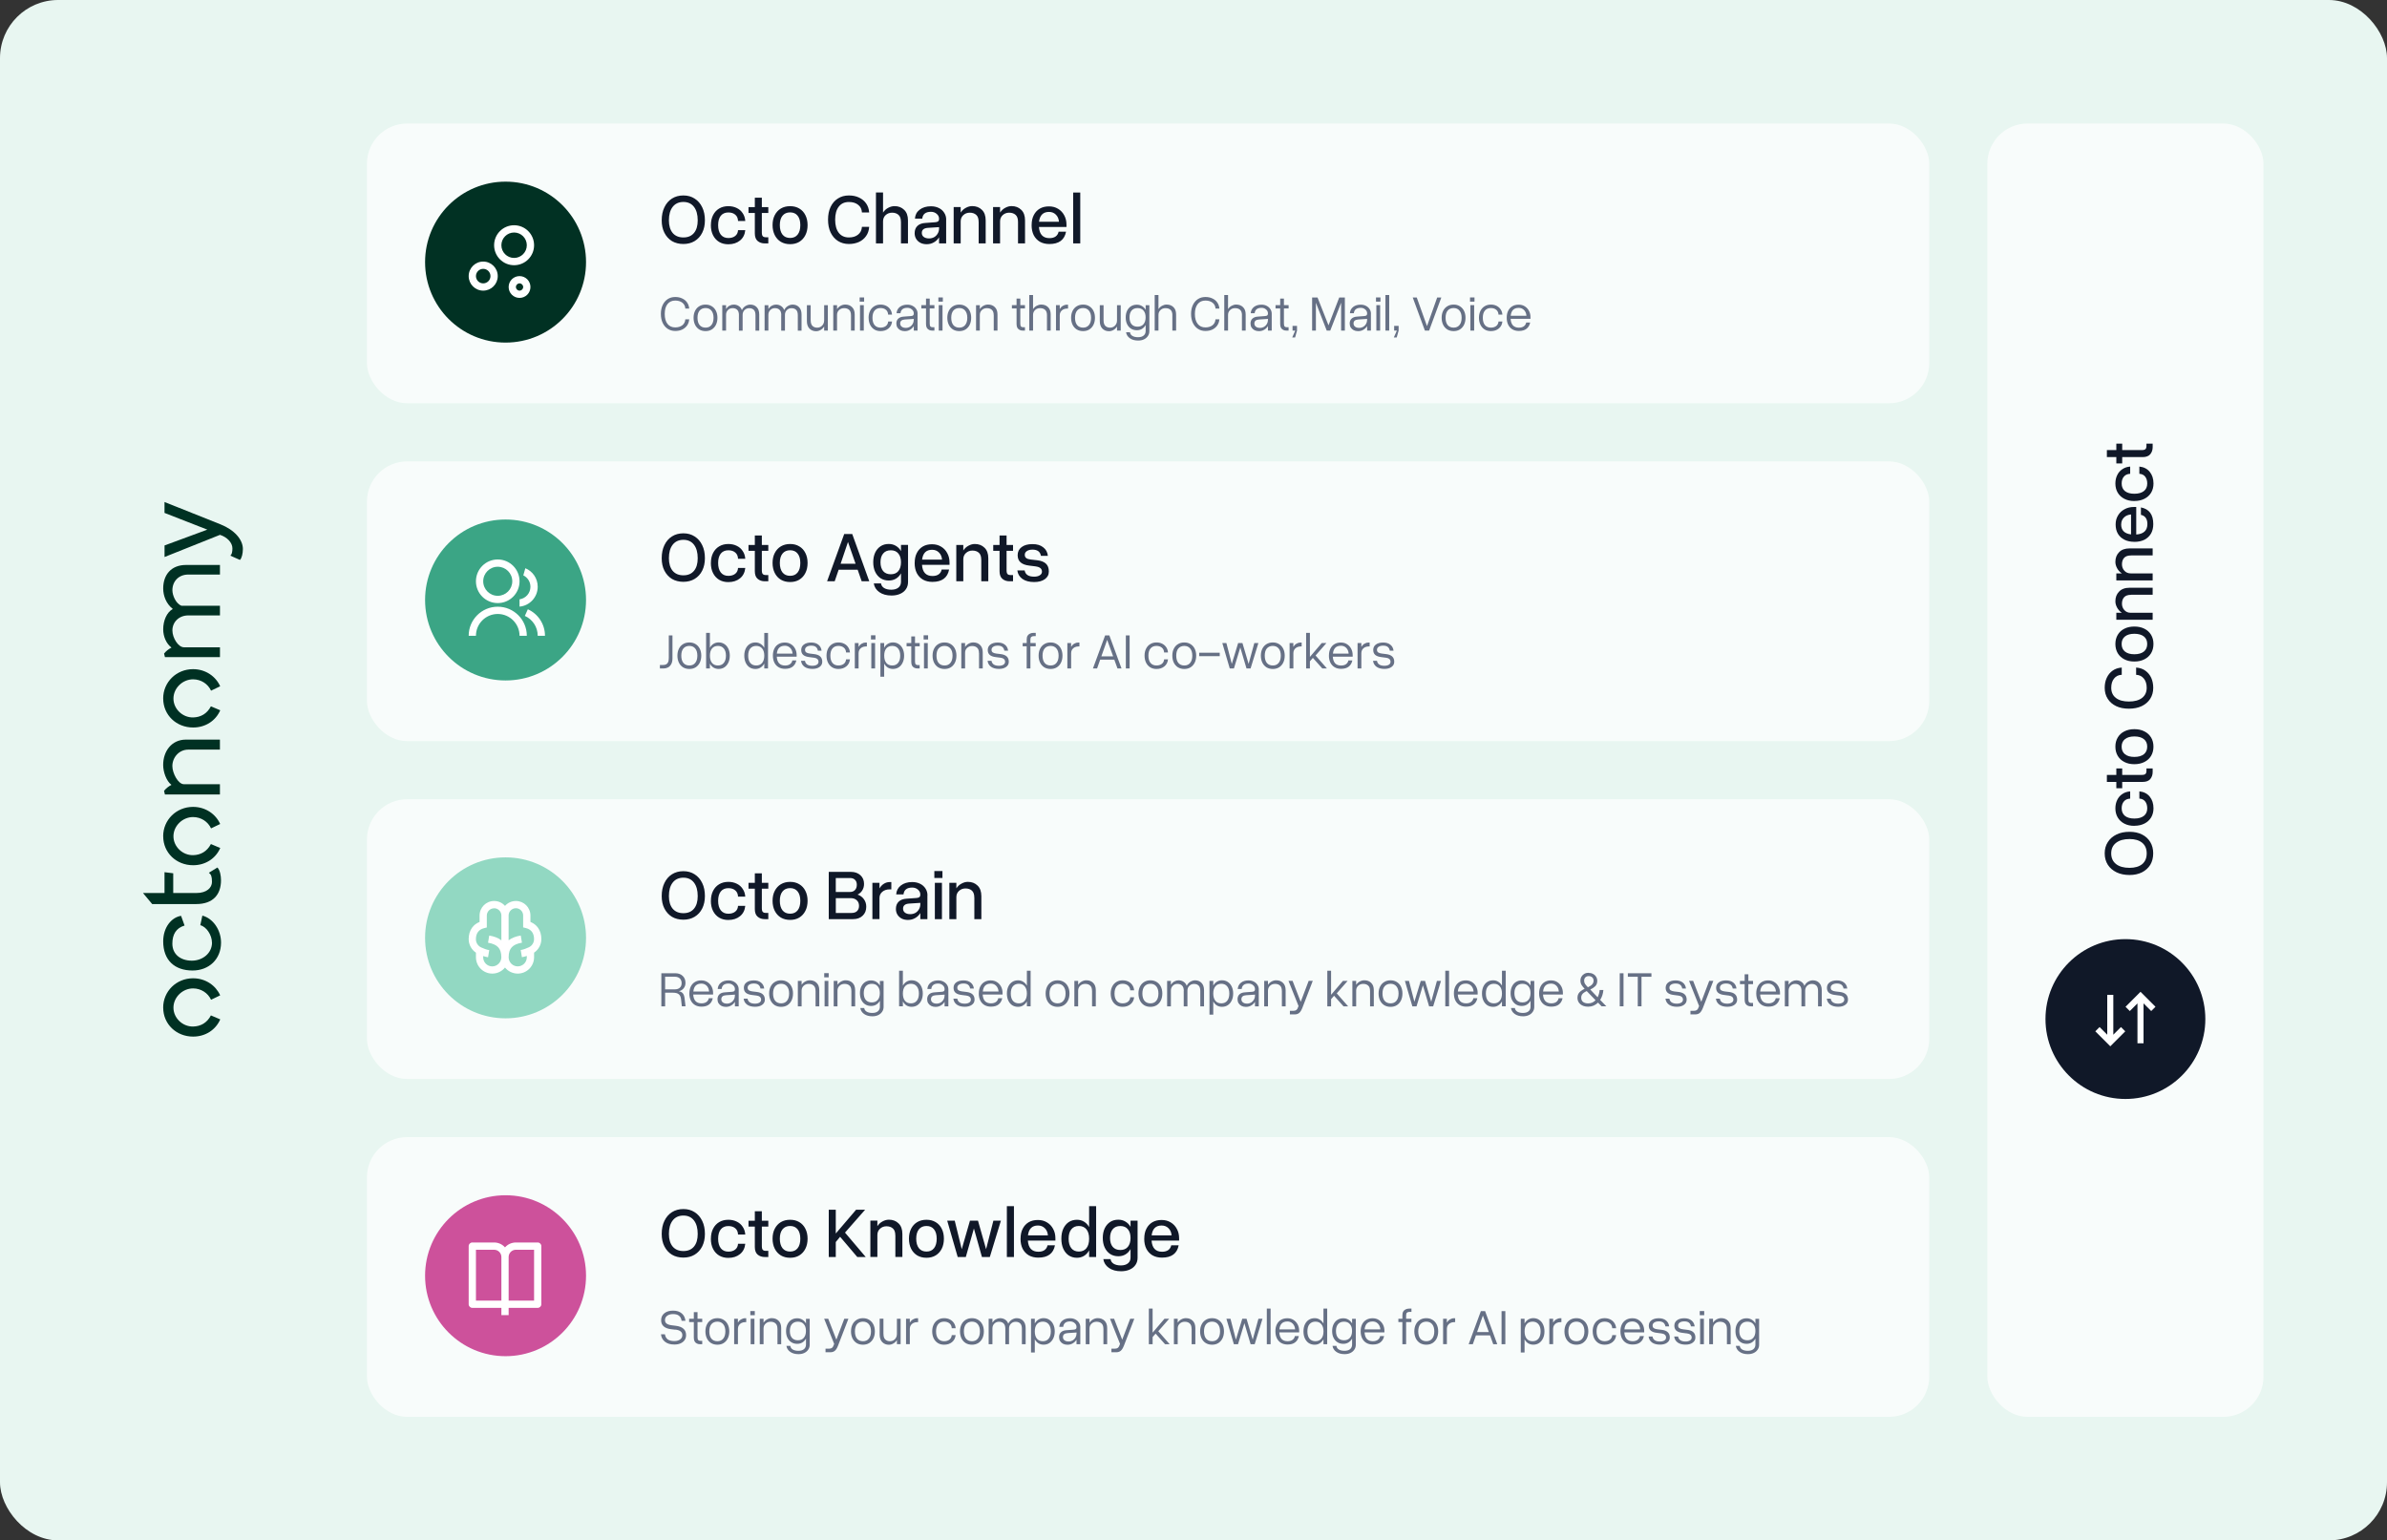 <?xml version="1.0" encoding="UTF-8"?>
<svg id="Ebene_1" data-name="Ebene 1" xmlns="http://www.w3.org/2000/svg" xmlns:xlink="http://www.w3.org/1999/xlink" viewBox="0 0 657 424">
  <rect x="0" y="0" width="657" height="424" fill="#333333" stroke="none"/>
  <defs>
    <style>
      .cls-1 {
        fill: #cd519b;
      }

      .cls-2 {
        fill: #fff;
      }

      .cls-3 {
        fill: none;
      }

      .cls-4 {
        fill: #667085;
      }

      .cls-5 {
        fill: #013123;
      }

      .cls-6 {
        clip-path: url(#clippath-1);
      }

      .cls-7 {
        fill: #003123;
      }

      .cls-8 {
        fill: #92d8c2;
      }

      .cls-9 {
        fill: #3ba585;
      }

      .cls-10 {
        fill: #101828;
      }

      .cls-11 {
        fill: #e8f6f1;
      }

      .cls-12 {
        clip-path: url(#clippath);
      }

      .cls-13 {
        fill: rgba(255, 255, 255, .7);
      }
    </style>
    <clipPath id="clippath">
      <rect class="cls-3" width="1040" height="424"/>
    </clipPath>
    <clipPath id="clippath-1">
      <rect class="cls-3" x="39" y="138" width="28" height="147.49"/>
    </clipPath>
  </defs>
  <g class="cls-12">
    <g>
      <rect class="cls-11" width="657" height="424" rx="16" ry="16"/>
      <rect class="cls-13" x="101" y="34" width="430" height="77" rx="11.07" ry="11.07"/>
      <path class="cls-5" d="M139.15,50h0c12.23,0,22.15,9.92,22.15,22.15h0c0,12.23-9.92,22.15-22.15,22.15h0c-12.23,0-22.15-9.92-22.15-22.15h0c0-12.23,9.92-22.15,22.15-22.15Z"/>
      <path class="cls-2" d="M143,76c1.66,0,3,1.34,3,3s-1.34,3-3,3-3-1.34-3-3,1.34-3,3-3ZM133,72c2.21,0,4,1.79,4,4s-1.79,4-4,4-4-1.79-4-4,1.79-4,4-4ZM143,78c-.55,0-1,.45-1,1s.45,1,1,1,1-.45,1-1-.45-1-1-1ZM133,74c-1.1,0-2,.9-2,2s.9,2,2,2,2-.9,2-2-.9-2-2-2ZM141.5,62c3.04,0,5.5,2.46,5.5,5.5s-2.46,5.5-5.5,5.5-5.5-2.46-5.5-5.5,2.46-5.5,5.5-5.5ZM141.5,64c-1.93,0-3.5,1.57-3.5,3.5s1.57,3.5,3.5,3.5,3.5-1.57,3.5-3.5-1.57-3.5-3.5-3.5Z"/>
      <path class="cls-10" d="M182.13,60.65c0-1.38.25-2.58.74-3.59.49-1.03,1.18-1.83,2.07-2.4.9-.57,1.95-.86,3.15-.86s2.22.29,3.1.86c.9.57,1.6,1.37,2.09,2.4.5,1.02.74,2.21.74,3.59,0,1.3-.25,2.44-.74,3.42-.49.98-1.19,1.74-2.09,2.29-.88.53-1.92.8-3.1.8s-2.25-.27-3.15-.8c-.88-.55-1.57-1.31-2.07-2.29-.5-.98-.74-2.12-.74-3.42ZM192.04,60.65c0-1.59-.35-2.83-1.03-3.71-.69-.9-1.66-1.35-2.91-1.35s-2.25.45-2.95,1.35c-.69.89-1.04,2.12-1.04,3.71,0,1.48.35,2.64,1.04,3.48.7.82,1.69,1.23,2.95,1.23s2.22-.41,2.91-1.23c.69-.83,1.03-1.99,1.03-3.48ZM195.67,61.96c0-1.05.2-1.97.6-2.75.4-.78.96-1.39,1.68-1.82.72-.43,1.56-.64,2.52-.64.87,0,1.65.17,2.32.51.68.33,1.22.79,1.62,1.41.42.6.66,1.32.72,2.15h-1.99c-.03-.74-.28-1.32-.76-1.72-.48-.42-1.12-.62-1.91-.62-.9,0-1.6.31-2.09.92-.48.61-.72,1.47-.72,2.58s.25,1.99.74,2.62c.49.61,1.18.92,2.07.92.78,0,1.41-.19,1.89-.57.48-.38.74-.91.78-1.6h1.99c-.12,1.21-.6,2.16-1.45,2.85-.85.69-1.92,1.04-3.22,1.04-.95,0-1.79-.21-2.52-.64-.72-.44-1.28-1.05-1.68-1.84-.4-.79-.6-1.72-.6-2.77ZM211.47,65.3v1.7h-.98c-.75,0-1.4-.21-1.93-.64-.53-.44-.8-1.15-.8-2.11v-5.62h-1.74v-1.62h1.74v-2.6h1.93v2.6h1.78v1.62h-1.78v5.37c0,.51.09.85.27,1.04.19.18.44.27.74.27h.76ZM212.64,61.96c0-1.05.2-1.97.61-2.75.4-.78.96-1.39,1.68-1.82.73-.43,1.57-.64,2.54-.64s1.8.21,2.52.64c.73.43,1.29,1.04,1.68,1.82.4.78.61,1.7.61,2.75s-.2,1.98-.61,2.77c-.39.78-.95,1.39-1.68,1.84-.72.43-1.56.64-2.52.64s-1.81-.21-2.54-.64c-.72-.44-1.28-1.05-1.68-1.84-.4-.79-.61-1.72-.61-2.77ZM220.28,61.96c0-1.11-.25-1.97-.74-2.58-.48-.61-1.17-.92-2.07-.92s-1.6.31-2.09.92c-.5.61-.74,1.47-.74,2.58s.25,1.99.74,2.62c.49.61,1.19.92,2.09.92s1.59-.31,2.07-.92c.5-.63.74-1.5.74-2.62ZM227.91,60.46c0-1.34.23-2.51.7-3.5.48-1,1.15-1.78,2.01-2.32.86-.56,1.87-.84,3.03-.84,1.04,0,1.97.19,2.77.57.82.38,1.48.92,1.97,1.62.49.69.77,1.52.84,2.5h-1.99c-.04-.9-.38-1.6-1.04-2.11-.64-.52-1.49-.78-2.54-.78-1.2,0-2.13.42-2.79,1.27-.66.85-1,2.04-1,3.59s.33,2.77,1,3.63c.66.85,1.6,1.27,2.79,1.27,1.04,0,1.88-.26,2.52-.78.65-.52,1-1.23,1.06-2.13h1.99c-.07.99-.35,1.84-.86,2.54-.49.7-1.15,1.24-1.97,1.62-.81.36-1.72.55-2.75.55-1.15,0-2.15-.28-3.03-.84-.86-.56-1.53-1.34-2.01-2.34-.47-1-.7-2.17-.7-3.52ZM247.97,61.08c0-.9-.22-1.54-.66-1.93-.44-.4-1.04-.61-1.78-.61-.7,0-1.29.23-1.78.68-.47.44-.7,1.02-.7,1.72v6.05h-1.95v-14h1.95v5.53c.36-.57.83-1.01,1.41-1.31.57-.31,1.16-.47,1.76-.47,1.07,0,1.95.34,2.64,1.02.7.66,1.05,1.63,1.05,2.91v6.33h-1.93v-5.92ZM260.42,60.44v6.56h-1.95v-1.68c-.35.59-.83,1.05-1.43,1.39-.59.34-1.24.51-1.97.51-.65,0-1.22-.12-1.72-.37-.49-.26-.89-.62-1.17-1.07-.29-.47-.43-1-.43-1.58,0-.85.25-1.52.76-2.01.51-.49,1.24-.77,2.19-.82l2.7-.2c.39-.03.66-.11.82-.25.17-.14.25-.36.25-.66v-.04c0-.53-.21-.98-.65-1.35-.43-.38-.96-.57-1.58-.57-1.46,0-2.26.62-2.4,1.88h-2.01c.07-1.03.49-1.85,1.29-2.46.81-.62,1.84-.94,3.11-.94.82,0,1.54.16,2.17.47.64.31,1.13.75,1.48,1.31.36.55.55,1.18.55,1.89ZM253.72,64.11c0,.47.18.84.53,1.11.37.27.85.41,1.46.41.52,0,.99-.12,1.41-.35.42-.25.74-.58.98-1,.25-.42.37-.89.37-1.43v-.33l-3.09.2c-1.11.08-1.66.54-1.66,1.39ZM269.36,61.08c0-.9-.22-1.54-.66-1.93-.44-.4-1.04-.61-1.78-.61-.7,0-1.3.23-1.78.68-.48.44-.72,1.02-.72,1.72v6.05h-1.93v-10h1.93v1.52c.38-.57.85-1.01,1.43-1.31.57-.31,1.15-.47,1.74-.47,1.08,0,1.97.34,2.66,1.02.7.66,1.05,1.63,1.05,2.91v6.33h-1.93v-5.92ZM280.2,61.08c0-.9-.22-1.54-.66-1.93-.44-.4-1.04-.61-1.78-.61-.7,0-1.3.23-1.78.68-.48.44-.72,1.02-.72,1.72v6.05h-1.93v-10h1.93v1.52c.38-.57.85-1.01,1.42-1.31.57-.31,1.15-.47,1.74-.47,1.08,0,1.97.34,2.66,1.02.7.66,1.05,1.63,1.05,2.91v6.33h-1.93v-5.92ZM283.95,61.96c0-1.07.19-1.99.59-2.75.39-.77.94-1.36,1.64-1.78.72-.42,1.56-.62,2.54-.62s1.77.22,2.5.66c.73.43,1.29,1.03,1.7,1.8.42.76.62,1.62.62,2.6v.61h-7.58c.14,2.04,1.11,3.07,2.89,3.07.72,0,1.29-.16,1.72-.47.43-.33.7-.76.8-1.31h2.05c-.43,2.27-1.96,3.4-4.59,3.4-1,0-1.87-.21-2.6-.62-.73-.43-1.29-1.03-1.7-1.8-.39-.78-.59-1.71-.59-2.77ZM288.73,58.33c-1.61,0-2.53.91-2.75,2.71h5.49c-.07-.82-.35-1.48-.86-1.97-.49-.49-1.12-.74-1.88-.74ZM295.38,53h1.95v14h-1.95v-14Z"/>
      <path class="cls-4" d="M181.9,86.42c0-.94.16-1.75.49-2.45.33-.7.79-1.24,1.38-1.63.59-.39,1.29-.59,2.08-.59.72,0,1.36.13,1.91.4.57.26,1.02.62,1.35,1.11.34.47.53,1.03.59,1.68h-1.07c-.04-.68-.31-1.22-.81-1.61-.5-.4-1.16-.6-1.97-.6-.91,0-1.62.32-2.13.97-.51.65-.76,1.55-.76,2.72s.25,2.09.76,2.73c.51.65,1.22.97,2.13.97.8,0,1.45-.2,1.96-.59.5-.4.77-.94.82-1.63h1.07c-.06.66-.26,1.23-.6,1.71-.34.47-.79.84-1.35,1.11-.56.26-1.19.38-1.9.38-.78,0-1.47-.2-2.07-.59-.59-.39-1.06-.94-1.39-1.64-.33-.7-.49-1.52-.49-2.46ZM190.9,87.47c0-.73.14-1.36.41-1.9.27-.55.66-.97,1.15-1.27.5-.31,1.08-.46,1.74-.46s1.22.15,1.71.46c.49.3.88.72,1.15,1.27.27.54.41,1.17.41,1.9s-.14,1.37-.41,1.93c-.27.55-.66.98-1.15,1.29-.49.3-1.06.45-1.71.45s-1.24-.15-1.74-.45c-.49-.31-.88-.74-1.15-1.29-.27-.56-.41-1.2-.41-1.93ZM196.4,87.47c0-.85-.2-1.5-.59-1.97-.38-.47-.92-.71-1.61-.71s-1.26.24-1.65.71c-.38.46-.57,1.12-.57,1.97s.19,1.52.57,2c.39.47.94.71,1.65.71s1.23-.24,1.61-.71c.39-.47.59-1.14.59-2ZM203.39,86.76c0-.68-.16-1.18-.48-1.48-.31-.31-.73-.46-1.26-.46s-.94.17-1.29.52c-.35.35-.52.79-.52,1.33v4.33h-1.04v-7h1.04v1.04c.25-.38.56-.68.94-.89.38-.21.77-.31,1.16-.31.53,0,.99.13,1.4.4.4.26.69.63.86,1.12.23-.48.56-.86.98-1.12.44-.26.88-.4,1.34-.4.7,0,1.29.23,1.75.7.46.46.7,1.13.7,2.01v4.46h-1.03v-4.24c0-.68-.15-1.18-.46-1.48-.31-.31-.73-.46-1.26-.46s-.94.17-1.3.52c-.35.35-.52.79-.52,1.33v4.33h-1.02v-4.24ZM215.04,86.76c0-.68-.16-1.18-.48-1.48-.31-.31-.73-.46-1.26-.46s-.94.17-1.29.52c-.35.35-.52.79-.52,1.33v4.33h-1.04v-7h1.04v1.04c.25-.38.56-.68.94-.89.38-.21.77-.31,1.16-.31.53,0,.99.13,1.39.4.4.26.69.63.86,1.12.23-.48.56-.86.99-1.12.44-.26.88-.4,1.34-.4.7,0,1.29.23,1.75.7.46.46.7,1.13.7,2.01v4.46h-1.03v-4.24c0-.68-.15-1.18-.46-1.48-.31-.31-.73-.46-1.26-.46s-.94.17-1.3.52c-.35.35-.52.79-.52,1.33v4.33h-1.03v-4.24ZM223.14,88.16c0,.71.16,1.23.49,1.55.33.32.76.48,1.31.48.36,0,.68-.08.96-.25.29-.17.52-.41.68-.7.17-.29.26-.62.26-1v-4.24h1.02v7h-1.02v-1.13c-.25.41-.57.73-.99.96-.4.23-.81.34-1.22.34-.74,0-1.35-.24-1.83-.72-.47-.48-.71-1.18-.71-2.08v-4.36h1.04v4.16ZM234.22,86.76c0-.68-.17-1.18-.52-1.48-.34-.31-.79-.46-1.35-.46s-1.02.17-1.4.52c-.37.35-.56.79-.56,1.33v4.33h-1.04v-7h1.04v1.08c.26-.39.59-.7,1-.92.41-.22.83-.33,1.26-.33.76,0,1.38.23,1.86.7.49.46.74,1.13.74,2.01v4.46h-1.02v-4.24ZM236.61,81.87h1.23v1.15h-1.23v-1.15ZM236.71,84h1.04v7h-1.04v-7ZM239.07,87.47c0-.73.14-1.36.41-1.9.27-.55.66-.97,1.15-1.27.49-.31,1.07-.46,1.72-.46.58,0,1.1.11,1.56.34.47.23.84.55,1.12.97.28.41.45.89.49,1.45h-1.07c-.03-.57-.23-1.01-.61-1.33-.38-.32-.88-.48-1.49-.48-.71,0-1.26.24-1.64.71-.38.46-.57,1.12-.57,1.97s.19,1.52.57,2c.39.47.94.71,1.64.71.61,0,1.1-.15,1.48-.44.38-.3.59-.72.63-1.24h1.07c-.08.81-.41,1.45-1,1.93-.57.47-1.3.71-2.17.71-.66,0-1.23-.15-1.72-.45-.49-.31-.88-.74-1.15-1.29-.27-.56-.41-1.2-.41-1.93ZM252.55,86.35v4.65h-1.04v-1.24c-.26.42-.6.76-1.04,1.01-.43.26-.91.38-1.45.38-.45,0-.85-.09-1.2-.26-.35-.18-.62-.43-.82-.74-.19-.32-.29-.68-.29-1.09,0-.57.17-1.02.52-1.35.36-.34.85-.52,1.49-.56l1.97-.15c.3-.02.51-.08.63-.18.13-.11.19-.28.19-.52v-.03c0-.44-.17-.8-.52-1.09-.34-.3-.75-.45-1.24-.45-1.16,0-1.79.5-1.9,1.49h-1.08c.05-.72.34-1.29.88-1.72.54-.43,1.24-.64,2.09-.64.54,0,1.02.11,1.44.33.43.22.76.52,1.01.9.25.37.37.8.37,1.27ZM247.77,89.03c0,.37.14.67.42.89.28.22.66.33,1.13.33.42,0,.79-.1,1.12-.29.33-.2.59-.47.78-.81.19-.34.29-.72.29-1.15v-.22l-2.43.16c-.88.06-1.31.42-1.31,1.08ZM257.19,90.07v.93h-.63c-.29,0-.57-.06-.82-.18-.26-.12-.46-.31-.63-.56-.15-.26-.23-.62-.23-1.05v-4.31h-1.29v-.9h1.29v-1.82h1.02v1.82h1.29v.9h-1.29v4.17c0,.4.07.67.2.81.14.13.32.19.53.19h.55ZM258.28,81.87h1.23v1.15h-1.23v-1.15ZM258.38,84h1.04v7h-1.04v-7ZM260.74,87.47c0-.73.14-1.36.41-1.9.27-.55.66-.97,1.15-1.27.5-.31,1.08-.46,1.74-.46s1.22.15,1.71.46c.49.3.88.72,1.15,1.27.27.54.41,1.17.41,1.9s-.14,1.37-.41,1.93c-.27.55-.66.98-1.15,1.29-.49.3-1.06.45-1.71.45s-1.24-.15-1.74-.45c-.49-.31-.88-.74-1.15-1.29-.27-.56-.41-1.2-.41-1.93ZM266.24,87.47c0-.85-.2-1.5-.59-1.97-.38-.47-.92-.71-1.61-.71s-1.26.24-1.65.71c-.38.46-.57,1.12-.57,1.97s.19,1.52.57,2c.39.47.94.71,1.65.71s1.23-.24,1.61-.71c.39-.47.59-1.14.59-2ZM273.51,86.76c0-.68-.17-1.18-.52-1.48-.34-.31-.79-.46-1.35-.46s-1.02.17-1.39.52c-.37.35-.56.79-.56,1.33v4.33h-1.04v-7h1.04v1.08c.26-.39.59-.7,1-.92.41-.22.83-.33,1.26-.33.76,0,1.38.23,1.86.7.49.46.74,1.13.74,2.01v4.46h-1.03v-4.24ZM282.11,90.07v.93h-.63c-.29,0-.57-.06-.82-.18-.26-.12-.46-.31-.63-.56-.15-.26-.23-.62-.23-1.05v-4.31h-1.28v-.9h1.28v-1.82h1.03v1.82h1.28v.9h-1.28v4.17c0,.4.07.67.2.81.14.13.32.19.53.19h.55ZM288.17,86.76c0-.68-.17-1.18-.52-1.48-.34-.31-.79-.46-1.37-.46s-1.01.17-1.38.52c-.37.35-.56.79-.56,1.33v4.33h-1.04v-9.8h1.04v3.88c.26-.39.59-.7,1-.92.41-.22.82-.33,1.24-.33.76,0,1.38.23,1.87.7.49.46.74,1.13.74,2.01v4.46h-1.02v-4.24ZM290.65,84h1.04v1.05c.23-.38.52-.67.88-.88.36-.21.72-.31,1.09-.31h.31v1.08h-.3c-.37,0-.71.08-1.01.23-.3.15-.54.37-.71.64-.17.27-.26.59-.26.94v4.24h-1.04v-7ZM294.81,87.47c0-.73.14-1.36.41-1.9.27-.55.66-.97,1.15-1.27.5-.31,1.08-.46,1.74-.46s1.22.15,1.71.46c.49.3.88.72,1.15,1.27.27.54.41,1.17.41,1.9s-.14,1.37-.41,1.93c-.27.55-.66.98-1.15,1.29-.49.3-1.06.45-1.71.45s-1.23-.15-1.74-.45c-.49-.31-.88-.74-1.15-1.29-.27-.56-.41-1.2-.41-1.93ZM300.31,87.47c0-.85-.2-1.5-.59-1.97-.38-.47-.92-.71-1.61-.71s-1.26.24-1.65.71c-.38.46-.57,1.12-.57,1.97s.19,1.52.57,2c.39.47.94.71,1.65.71s1.23-.24,1.61-.71c.39-.47.59-1.14.59-2ZM303.75,88.16c0,.71.16,1.23.49,1.55s.77.48,1.31.48c.36,0,.67-.08.96-.25.29-.17.52-.41.68-.7.17-.29.26-.62.26-1v-4.24h1.02v7h-1.02v-1.13c-.25.41-.57.73-.98.96-.4.23-.81.34-1.22.34-.74,0-1.35-.24-1.83-.72-.47-.48-.71-1.18-.71-2.08v-4.36h1.04v4.16ZM316.35,84v7.15c0,.51-.13.96-.4,1.34-.26.39-.61.7-1.08.92-.46.22-.99.33-1.61.33-.92,0-1.68-.21-2.27-.63-.59-.41-.94-.96-1.05-1.65h1.08c.05.43.27.76.66,1,.39.24.91.36,1.56.36s1.17-.15,1.53-.45c.37-.3.56-.72.56-1.27v-1.64c-.26.46-.59.81-1.01,1.07-.41.25-.88.37-1.42.37-.61,0-1.15-.15-1.61-.44-.46-.29-.81-.7-1.07-1.23-.26-.53-.38-1.15-.38-1.86s.13-1.31.38-1.83c.26-.53.61-.94,1.07-1.23.46-.29,1-.44,1.61-.44.54,0,1.01.13,1.42.38.42.25.76.59,1.01,1.04v-1.27h1.03ZM310.89,87.35c0,.82.19,1.45.57,1.9.39.45.94.67,1.64.67s1.24-.22,1.63-.67c.39-.45.59-1.08.59-1.9s-.2-1.43-.59-1.87c-.38-.46-.92-.68-1.63-.68s-1.25.23-1.64.68c-.38.45-.57,1.07-.57,1.87ZM322.69,86.76c0-.68-.17-1.18-.52-1.48-.34-.31-.79-.46-1.37-.46s-1.01.17-1.38.52c-.37.35-.56.79-.56,1.33v4.33h-1.04v-9.8h1.04v3.88c.26-.39.59-.7,1-.92.41-.22.83-.33,1.24-.33.76,0,1.38.23,1.87.7.49.46.74,1.13.74,2.01v4.46h-1.03v-4.24ZM327.83,86.42c0-.94.16-1.75.49-2.45.33-.7.79-1.24,1.38-1.63.59-.39,1.29-.59,2.08-.59.72,0,1.36.13,1.91.4.57.26,1.02.62,1.35,1.11.34.47.53,1.03.59,1.68h-1.07c-.04-.68-.3-1.22-.81-1.61-.5-.4-1.16-.6-1.97-.6-.91,0-1.62.32-2.13.97-.51.65-.77,1.55-.77,2.72s.26,2.09.77,2.73c.51.65,1.22.97,2.13.97.8,0,1.45-.2,1.95-.59.5-.4.77-.94.82-1.63h1.07c-.06.66-.26,1.23-.6,1.71-.34.47-.79.84-1.35,1.11-.56.26-1.19.38-1.9.38-.78,0-1.47-.2-2.06-.59-.59-.39-1.06-.94-1.39-1.64-.33-.7-.49-1.52-.49-2.46ZM341.84,86.76c0-.68-.17-1.18-.52-1.48-.34-.31-.79-.46-1.37-.46s-1.01.17-1.38.52c-.37.35-.56.79-.56,1.33v4.33h-1.04v-9.8h1.04v3.88c.25-.39.59-.7,1-.92.41-.22.82-.33,1.24-.33.76,0,1.38.23,1.87.7.49.46.74,1.13.74,2.01v4.46h-1.03v-4.24ZM350.03,86.35v4.65h-1.04v-1.24c-.26.42-.6.76-1.04,1.01-.43.26-.91.38-1.45.38-.45,0-.85-.09-1.2-.26-.35-.18-.62-.43-.82-.74-.19-.32-.29-.68-.29-1.09,0-.57.17-1.02.52-1.35.36-.34.85-.52,1.49-.56l1.97-.15c.3-.02.51-.08.63-.18.13-.11.19-.28.19-.52v-.03c0-.44-.17-.8-.52-1.09-.34-.3-.75-.45-1.24-.45-1.16,0-1.79.5-1.9,1.49h-1.08c.05-.72.34-1.29.88-1.72.54-.43,1.24-.64,2.09-.64.54,0,1.02.11,1.43.33.43.22.77.52,1.01.9.25.37.37.8.37,1.27ZM345.25,89.03c0,.37.14.67.42.89.28.22.66.33,1.14.33.42,0,.79-.1,1.12-.29.33-.2.59-.47.78-.81.19-.34.29-.72.29-1.15v-.22l-2.43.16c-.88.06-1.31.42-1.31,1.08ZM354.67,90.07v.93h-.63c-.29,0-.57-.06-.82-.18-.26-.12-.46-.31-.63-.56-.15-.26-.23-.62-.23-1.05v-4.31h-1.28v-.9h1.28v-1.82h1.03v1.82h1.29v.9h-1.29v4.17c0,.4.07.67.21.81.14.13.31.19.53.19h.55ZM355.76,89.71h1.23v1.29l-.53,1.89h-.79l.83-1.89h-.74v-1.29ZM366.14,91h-.97l-2.98-7.67v7.67h-1.04v-9.11h1.49l3.02,7.66,2.95-7.66h1.55v9.11h-1.03v-7.67l-2.99,7.67ZM377.33,86.35v4.65h-1.04v-1.24c-.26.42-.6.76-1.04,1.01-.43.26-.91.38-1.45.38-.45,0-.85-.09-1.2-.26-.35-.18-.62-.43-.82-.74-.19-.32-.29-.68-.29-1.09,0-.57.17-1.02.52-1.35.36-.34.85-.52,1.49-.56l1.97-.15c.3-.02.51-.08.63-.18.13-.11.19-.28.19-.52v-.03c0-.44-.17-.8-.52-1.09-.34-.3-.75-.45-1.24-.45-1.16,0-1.79.5-1.9,1.49h-1.08c.04-.72.34-1.29.88-1.72.54-.43,1.23-.64,2.09-.64.54,0,1.02.11,1.44.33.43.22.77.52,1.01.9.25.37.37.8.37,1.27ZM372.55,89.03c0,.37.14.67.42.89.28.22.66.33,1.13.33.42,0,.79-.1,1.12-.29.33-.2.59-.47.78-.81.19-.34.29-.72.29-1.15v-.22l-2.43.16c-.88.06-1.31.42-1.31,1.08ZM378.73,81.87h1.23v1.15h-1.23v-1.15ZM378.83,84h1.04v7h-1.04v-7ZM381.33,81.2h1.04v9.8h-1.04v-9.8ZM383.73,89.71h1.23v1.29l-.53,1.89h-.79l.83-1.89h-.74v-1.29ZM388.83,81.89h1.12l2.82,7.88,2.8-7.88h1.14l-3.36,9.11h-1.16l-3.35-9.11ZM396.8,87.47c0-.73.14-1.36.41-1.9.27-.55.66-.97,1.15-1.27.5-.31,1.08-.46,1.74-.46s1.22.15,1.71.46c.49.3.88.72,1.15,1.27.27.54.41,1.17.41,1.9s-.14,1.37-.41,1.93c-.27.55-.66.98-1.15,1.29-.49.3-1.06.45-1.71.45s-1.24-.15-1.74-.45c-.49-.31-.88-.74-1.15-1.29-.27-.56-.41-1.2-.41-1.93ZM402.3,87.47c0-.85-.2-1.5-.59-1.97-.38-.47-.92-.71-1.61-.71s-1.26.24-1.65.71c-.38.46-.57,1.12-.57,1.97s.19,1.52.57,2c.39.47.94.71,1.65.71s1.23-.24,1.61-.71c.39-.47.59-1.14.59-2ZM404.61,81.87h1.23v1.15h-1.23v-1.15ZM404.71,84h1.04v7h-1.04v-7ZM407.07,87.47c0-.73.14-1.36.41-1.9.27-.55.66-.97,1.15-1.27.49-.31,1.07-.46,1.72-.46.58,0,1.1.11,1.56.34.46.23.84.55,1.12.97.28.41.45.89.49,1.45h-1.07c-.03-.57-.23-1.01-.62-1.33-.38-.32-.88-.48-1.49-.48-.71,0-1.26.24-1.64.71-.38.46-.57,1.12-.57,1.97s.19,1.52.57,2c.39.47.94.71,1.64.71.61,0,1.1-.15,1.48-.44.38-.3.59-.72.63-1.24h1.07c-.08.81-.41,1.45-1,1.93-.57.47-1.3.71-2.17.71-.66,0-1.23-.15-1.72-.45-.49-.31-.88-.74-1.15-1.29-.27-.56-.41-1.2-.41-1.93ZM414.71,87.47c0-.75.13-1.39.4-1.93.27-.54.65-.95,1.14-1.24.49-.29,1.07-.44,1.74-.44s1.2.15,1.68.45c.49.3.88.72,1.16,1.24.28.52.42,1.11.42,1.78v.42h-5.47c.05.79.26,1.4.64,1.82.39.41.94.62,1.64.62.58,0,1.03-.13,1.37-.38.35-.26.56-.6.64-1.03h1.09c-.15.75-.49,1.32-1.01,1.72-.51.4-1.21.6-2.09.6-.68,0-1.28-.15-1.78-.44-.5-.3-.89-.72-1.16-1.26-.27-.55-.41-1.19-.41-1.94ZM417.98,84.75c-1.3,0-2.03.72-2.17,2.17h4.33c-.05-.67-.28-1.19-.67-1.59-.39-.39-.89-.59-1.49-.59Z"/>
      <rect class="cls-13" x="101" y="127" width="430" height="77" rx="11.07" ry="11.07"/>
      <path class="cls-9" d="M139.15,143h0c12.23,0,22.15,9.92,22.15,22.15h0c0,12.23-9.92,22.15-22.15,22.15h0c-12.23,0-22.15-9.92-22.15-22.15h0c0-12.23,9.92-22.15,22.15-22.15Z"/>
      <path class="cls-2" d="M129,175c0-4.42,3.58-8,8-8s8,3.58,8,8h-2c0-3.31-2.69-6-6-6s-6,2.69-6,6h-2ZM137,166c-3.32,0-6-2.68-6-6s2.68-6,6-6,6,2.68,6,6-2.68,6-6,6ZM137,164c2.21,0,4-1.79,4-4s-1.79-4-4-4-4,1.79-4,4,1.79,4,4,4ZM145.28,167.7c2.78,1.25,4.72,4.05,4.72,7.3h-2c0-2.44-1.45-4.53-3.54-5.47l.82-1.82ZM144.6,156.41c2,.82,3.4,2.79,3.4,5.09,0,2.87-2.2,5.23-5,5.48v-2.01c1.7-.24,3-1.7,3-3.46,0-1.38-.8-2.57-1.96-3.14l.55-1.94Z"/>
      <path class="cls-10" d="M182.13,153.65c0-1.38.25-2.58.74-3.59.49-1.03,1.18-1.83,2.07-2.4.9-.57,1.95-.86,3.15-.86s2.22.29,3.1.86c.9.57,1.6,1.37,2.09,2.4.5,1.01.74,2.21.74,3.59,0,1.3-.25,2.44-.74,3.42-.49.98-1.19,1.74-2.09,2.28-.88.53-1.92.8-3.1.8s-2.25-.27-3.15-.8c-.88-.55-1.57-1.31-2.07-2.28-.5-.98-.74-2.12-.74-3.42ZM192.04,153.65c0-1.59-.35-2.82-1.03-3.71-.69-.9-1.66-1.35-2.91-1.35s-2.25.45-2.95,1.35c-.69.89-1.04,2.12-1.04,3.71,0,1.49.35,2.64,1.04,3.48.7.82,1.69,1.23,2.95,1.23s2.22-.41,2.91-1.23c.69-.83,1.03-1.99,1.03-3.48ZM195.67,154.96c0-1.05.2-1.97.6-2.75.4-.78.96-1.39,1.68-1.82.72-.43,1.56-.65,2.52-.65.87,0,1.65.17,2.32.51.68.32,1.22.79,1.62,1.41.42.6.66,1.32.72,2.15h-1.99c-.03-.74-.28-1.32-.76-1.72-.48-.42-1.12-.62-1.91-.62-.9,0-1.6.31-2.09.92-.48.61-.72,1.47-.72,2.58s.25,1.99.74,2.62c.49.61,1.18.92,2.07.92.78,0,1.41-.19,1.89-.57.48-.38.74-.91.78-1.6h1.99c-.12,1.21-.6,2.16-1.45,2.85-.85.69-1.92,1.04-3.22,1.04-.95,0-1.79-.21-2.52-.64-.72-.44-1.28-1.05-1.68-1.84-.4-.79-.6-1.72-.6-2.77ZM211.47,158.3v1.7h-.98c-.75,0-1.4-.21-1.93-.65-.53-.44-.8-1.14-.8-2.11v-5.62h-1.74v-1.62h1.74v-2.6h1.93v2.6h1.78v1.62h-1.78v5.37c0,.51.09.85.27,1.03.19.18.44.27.74.27h.76ZM212.64,154.96c0-1.05.2-1.97.61-2.75.4-.78.96-1.39,1.68-1.82.73-.43,1.57-.65,2.54-.65s1.8.21,2.52.65c.73.43,1.29,1.03,1.68,1.82.4.78.61,1.7.61,2.75s-.2,1.98-.61,2.77c-.39.78-.95,1.39-1.68,1.84-.72.43-1.56.64-2.52.64s-1.81-.21-2.54-.64c-.72-.44-1.28-1.05-1.68-1.84-.4-.79-.61-1.72-.61-2.77ZM220.28,154.96c0-1.11-.25-1.97-.74-2.58-.48-.61-1.17-.92-2.07-.92s-1.6.31-2.09.92c-.5.61-.74,1.47-.74,2.58s.25,1.99.74,2.62c.49.61,1.19.92,2.09.92s1.59-.31,2.07-.92c.5-.62.74-1.5.74-2.62ZM239.24,160h-2.07l-1.11-3.18h-5.23l-1.09,3.18h-2.09l4.71-13.01h2.21l4.69,13.01ZM233.4,149.18l-2.03,6h4.12l-2.09-6ZM249.93,150v10.21c0,.74-.19,1.39-.57,1.95-.38.56-.9.99-1.58,1.29-.68.31-1.48.47-2.4.47-1.35,0-2.47-.31-3.34-.92-.87-.61-1.39-1.42-1.54-2.42h1.99c.07.53.35.96.84,1.27.51.31,1.17.47,1.99.47s1.5-.2,1.97-.59c.47-.38.7-.92.7-1.62v-2.29c-.35.62-.81,1.11-1.39,1.46-.57.34-1.23.51-1.97.51-.86,0-1.61-.21-2.25-.62-.64-.43-1.14-1.02-1.5-1.78-.35-.75-.53-1.63-.53-2.64s.18-1.88.53-2.64c.36-.76.87-1.34,1.5-1.76.64-.42,1.39-.62,2.25-.62.74,0,1.4.18,1.97.53.57.34,1.04.81,1.39,1.43v-1.7h1.93ZM242.35,154.77c0,1.04.25,1.85.74,2.44.49.57,1.19.86,2.09.86s1.59-.29,2.07-.86c.49-.59.74-1.4.74-2.44s-.25-1.85-.74-2.42c-.48-.59-1.17-.88-2.07-.88s-1.6.29-2.09.88c-.5.57-.74,1.38-.74,2.42ZM251.76,154.96c0-1.07.19-1.99.59-2.75.39-.77.94-1.36,1.64-1.78.72-.42,1.56-.62,2.54-.62s1.77.22,2.5.66c.73.43,1.3,1.03,1.7,1.8.42.75.62,1.62.62,2.6v.61h-7.58c.14,2.04,1.11,3.07,2.89,3.07.72,0,1.29-.16,1.72-.47.43-.32.7-.76.8-1.31h2.05c-.43,2.26-1.96,3.4-4.59,3.4-1,0-1.87-.21-2.6-.62-.73-.43-1.3-1.03-1.7-1.8-.39-.78-.59-1.7-.59-2.77ZM256.55,151.33c-1.62,0-2.53.9-2.75,2.71h5.49c-.07-.82-.35-1.48-.86-1.97-.49-.49-1.12-.74-1.88-.74ZM270.08,154.08c0-.9-.22-1.54-.66-1.93-.44-.4-1.04-.6-1.78-.6-.7,0-1.29.23-1.78.68-.48.44-.72,1.01-.72,1.72v6.05h-1.93v-10h1.93v1.52c.38-.57.85-1.01,1.43-1.31.57-.31,1.15-.47,1.74-.47,1.08,0,1.97.34,2.66,1.02.7.66,1.05,1.63,1.05,2.91v6.33h-1.93v-5.92ZM278.83,158.3v1.7h-.98c-.75,0-1.4-.21-1.93-.65-.53-.44-.8-1.14-.8-2.11v-5.62h-1.74v-1.62h1.74v-2.6h1.93v2.6h1.78v1.62h-1.78v5.37c0,.51.09.85.27,1.03.19.18.44.27.74.27h.76ZM285.04,155.9l-1.7-.21c-1.07-.12-1.88-.41-2.42-.88-.55-.47-.82-1.13-.82-1.99,0-.94.37-1.68,1.09-2.23.73-.55,1.72-.82,2.99-.82s2.21.29,2.95.88c.76.57,1.18,1.36,1.29,2.36h-1.91c-.2-1.15-.97-1.72-2.33-1.72-.64,0-1.15.13-1.54.39-.39.26-.58.6-.58,1.02s.14.72.41.92c.27.2.68.33,1.21.39l1.78.2c1.11.13,1.92.45,2.44.96.52.49.78,1.2.78,2.13s-.37,1.6-1.11,2.13c-.74.52-1.72.78-2.93.78-1.35,0-2.43-.29-3.24-.86-.81-.59-1.27-1.37-1.39-2.34h2.01c.2,1.15,1.07,1.72,2.62,1.72.64,0,1.15-.12,1.54-.37.4-.25.61-.58.61-1,0-.83-.58-1.31-1.74-1.45Z"/>
      <path class="cls-4" d="M181.64,183.04h.9c.29,0,.55-.05.78-.16.24-.11.42-.3.56-.59.14-.29.2-.71.2-1.24v-6.15h1.01v6.29c0,.69-.12,1.24-.36,1.65-.23.41-.53.71-.9.89-.37.18-.76.27-1.18.27h-1.02v-.96ZM186.45,180.47c0-.73.14-1.36.41-1.9.27-.55.66-.97,1.15-1.27.5-.31,1.08-.46,1.74-.46s1.22.15,1.71.46c.49.3.88.72,1.15,1.27.27.54.41,1.17.41,1.9s-.14,1.37-.41,1.93c-.27.55-.66.98-1.15,1.29-.49.3-1.06.45-1.71.45s-1.24-.15-1.74-.45c-.49-.31-.88-.74-1.15-1.29-.27-.56-.41-1.2-.41-1.93ZM191.94,180.47c0-.85-.2-1.5-.59-1.97-.38-.47-.92-.71-1.61-.71s-1.26.24-1.65.71c-.38.46-.57,1.12-.57,1.97s.19,1.52.57,2c.39.47.94.71,1.65.71s1.23-.24,1.61-.71c.39-.47.59-1.14.59-2ZM194.35,174.2h1.04v4.1c.25-.46.57-.81.98-1.07.42-.26.89-.4,1.42-.4.61,0,1.14.15,1.6.46.46.3.82.72,1.08,1.27.26.54.4,1.17.4,1.9s-.13,1.37-.4,1.93c-.26.55-.62.98-1.08,1.29-.46.3-.99.45-1.6.45-.53,0-1-.13-1.42-.38-.41-.26-.74-.63-.98-1.09v1.34h-1.04v-9.8ZM199.81,180.47c0-.85-.2-1.5-.59-1.97-.38-.47-.92-.71-1.61-.71s-1.26.24-1.64.71c-.38.46-.57,1.12-.57,1.97s.19,1.52.57,2c.38.47.93.71,1.64.71s1.23-.24,1.61-.71c.39-.47.59-1.14.59-2ZM211.39,174.2v9.8h-1.03v-1.35c-.26.46-.59.83-1.01,1.09-.41.26-.88.4-1.41.4-.62,0-1.16-.15-1.63-.45-.46-.31-.81-.74-1.07-1.29-.25-.56-.38-1.2-.38-1.93s.13-1.36.38-1.9c.26-.55.61-.97,1.07-1.27.46-.31,1.01-.46,1.63-.46.53,0,1,.13,1.41.4.42.26.76.62,1.01,1.08v-4.11h1.03ZM205.93,180.47c0,.86.19,1.52.57,2,.39.47.94.71,1.64.71s1.24-.24,1.63-.71c.39-.47.59-1.14.59-2s-.2-1.5-.59-1.97c-.38-.47-.93-.71-1.63-.71s-1.25.24-1.64.71c-.38.46-.57,1.12-.57,1.97ZM212.73,180.47c0-.75.13-1.39.4-1.93.27-.54.65-.95,1.14-1.24.49-.29,1.07-.44,1.74-.44s1.2.15,1.68.45c.49.3.88.72,1.16,1.25.28.52.42,1.11.42,1.78v.42h-5.47c.04.79.26,1.4.64,1.82.39.41.94.61,1.64.61.57,0,1.03-.13,1.37-.38.35-.26.56-.6.64-1.03h1.09c-.15.75-.49,1.32-1.01,1.72-.51.4-1.21.6-2.09.6-.68,0-1.28-.14-1.78-.44-.5-.3-.89-.72-1.16-1.26-.27-.55-.41-1.19-.41-1.94ZM215.99,177.75c-1.3,0-2.03.73-2.17,2.17h4.33c-.05-.67-.28-1.19-.67-1.59s-.89-.59-1.49-.59ZM223.88,181.02l-1.14-.15c-.72-.08-1.27-.28-1.65-.59-.37-.32-.56-.77-.56-1.37,0-.63.24-1.13.73-1.49.49-.37,1.17-.56,2.02-.56.81,0,1.47.2,1.97.6.51.4.8.95.88,1.64h-1.02c-.08-.46-.27-.81-.57-1.04-.29-.23-.71-.34-1.26-.34-.51,0-.93.1-1.24.31-.31.21-.46.48-.46.82s.11.58.34.74c.23.15.56.26,1,.31l1.15.14c.76.09,1.33.31,1.69.66.37.34.56.82.56,1.45s-.25,1.08-.75,1.44c-.49.36-1.14.53-1.96.53-.92,0-1.65-.2-2.2-.6-.54-.41-.85-.95-.93-1.63h1.08c.15.91.84,1.37,2.05,1.37.5,0,.91-.1,1.22-.29.31-.2.46-.47.46-.81,0-.66-.46-1.04-1.39-1.15ZM227.49,180.47c0-.73.14-1.36.41-1.9.27-.55.66-.97,1.15-1.27.49-.31,1.07-.46,1.72-.46.58,0,1.1.11,1.56.34.47.23.84.55,1.12.97.28.41.45.89.49,1.45h-1.07c-.03-.57-.23-1.01-.62-1.33-.38-.32-.88-.48-1.49-.48-.71,0-1.26.24-1.64.71-.38.46-.57,1.12-.57,1.97s.19,1.52.57,2c.39.47.94.71,1.64.71.61,0,1.1-.15,1.48-.44.38-.3.59-.72.63-1.24h1.07c-.08.81-.41,1.45-1,1.93-.57.47-1.3.71-2.17.71-.66,0-1.23-.15-1.72-.45-.49-.31-.88-.74-1.15-1.29-.27-.56-.41-1.2-.41-1.93ZM235.27,177h1.04v1.05c.23-.38.52-.67.88-.88.36-.21.72-.31,1.09-.31h.32v1.08h-.3c-.37,0-.71.08-1.01.23s-.54.37-.71.64c-.17.27-.26.59-.26.94v4.24h-1.04v-7ZM239.73,174.87h1.23v1.15h-1.23v-1.15ZM239.82,177h1.04v7h-1.04v-7ZM242.32,177h1.04v1.3c.25-.46.57-.81.99-1.07.42-.26.89-.4,1.42-.4.61,0,1.14.15,1.6.46.47.3.83.72,1.08,1.27.26.54.4,1.17.4,1.9s-.13,1.37-.4,1.93c-.25.55-.61.98-1.08,1.29-.46.3-.99.45-1.6.45-.53,0-1-.13-1.42-.38-.41-.26-.74-.63-.99-1.09v3.62h-1.04v-9.28ZM247.78,180.47c0-.85-.2-1.5-.59-1.97-.38-.47-.92-.71-1.61-.71s-1.26.24-1.64.71c-.38.46-.57,1.12-.57,1.97s.19,1.52.57,2c.38.47.93.71,1.64.71s1.23-.24,1.61-.71c.39-.47.59-1.14.59-2ZM253.13,183.07v.93h-.63c-.29,0-.56-.06-.82-.18-.26-.12-.46-.31-.63-.56-.15-.26-.23-.62-.23-1.05v-4.31h-1.29v-.9h1.29v-1.82h1.03v1.82h1.29v.9h-1.29v4.17c0,.4.07.67.21.81.14.13.31.19.53.19h.55ZM254.22,174.87h1.23v1.15h-1.23v-1.15ZM254.32,177h1.04v7h-1.04v-7ZM256.68,180.47c0-.73.14-1.36.41-1.9.27-.55.66-.97,1.15-1.27.5-.31,1.08-.46,1.74-.46s1.22.15,1.71.46c.49.3.88.72,1.15,1.27.27.54.41,1.17.41,1.9s-.14,1.37-.41,1.93c-.27.55-.66.98-1.15,1.29-.49.3-1.06.45-1.71.45s-1.24-.15-1.74-.45c-.49-.31-.88-.74-1.15-1.29-.27-.56-.41-1.2-.41-1.93ZM262.18,180.47c0-.85-.2-1.5-.59-1.97-.38-.47-.92-.71-1.61-.71s-1.26.24-1.65.71c-.38.46-.57,1.12-.57,1.97s.19,1.52.57,2c.39.47.94.71,1.65.71s1.23-.24,1.61-.71c.39-.47.59-1.14.59-2ZM269.45,179.76c0-.68-.17-1.18-.52-1.48-.34-.31-.79-.46-1.35-.46s-1.02.17-1.39.52c-.37.35-.56.79-.56,1.33v4.33h-1.04v-7h1.04v1.08c.26-.39.59-.7,1-.92s.83-.33,1.26-.33c.76,0,1.38.23,1.86.7.49.46.74,1.13.74,2.01v4.46h-1.02v-4.24ZM275.22,181.02l-1.14-.15c-.72-.08-1.27-.28-1.65-.59-.37-.32-.56-.77-.56-1.37,0-.63.24-1.13.73-1.49.49-.37,1.17-.56,2.02-.56.81,0,1.47.2,1.97.6.51.4.8.95.88,1.64h-1.03c-.08-.46-.27-.81-.57-1.04-.29-.23-.71-.34-1.26-.34-.51,0-.93.1-1.24.31-.31.21-.46.48-.46.82s.11.58.34.74c.23.15.56.26,1,.31l1.15.14c.76.09,1.33.31,1.7.66.37.34.56.82.56,1.45s-.25,1.08-.75,1.44c-.49.36-1.14.53-1.96.53-.92,0-1.65-.2-2.2-.6-.54-.41-.85-.95-.93-1.63h1.08c.15.91.84,1.37,2.05,1.37.5,0,.91-.1,1.22-.29.31-.2.47-.47.47-.81,0-.66-.47-1.04-1.39-1.15ZM281.48,177.9v-.9h1.11v-1.01c0-.44.09-.78.26-1.04.18-.26.41-.46.7-.57.28-.12.58-.18.9-.18h.63v.9h-.55c-.26,0-.48.07-.66.2-.17.13-.26.38-.26.77v.93h1.46v.9h-1.46v6.1h-1.03v-6.1h-1.11ZM285.87,180.47c0-.73.14-1.36.41-1.9.27-.55.66-.97,1.15-1.27.5-.31,1.08-.46,1.74-.46s1.22.15,1.71.46c.49.3.88.72,1.15,1.27.27.54.41,1.17.41,1.9s-.14,1.37-.41,1.93c-.27.55-.66.98-1.15,1.29-.49.3-1.06.45-1.71.45s-1.24-.15-1.74-.45c-.49-.31-.88-.74-1.15-1.29-.27-.56-.41-1.2-.41-1.93ZM291.37,180.47c0-.85-.2-1.5-.59-1.97-.38-.47-.92-.71-1.61-.71s-1.26.24-1.65.71c-.38.46-.57,1.12-.57,1.97s.19,1.52.57,2c.39.47.94.71,1.65.71s1.23-.24,1.61-.71c.39-.47.59-1.14.59-2ZM293.77,177h1.04v1.05c.23-.38.52-.67.88-.88.36-.21.72-.31,1.09-.31h.32v1.08h-.3c-.37,0-.71.08-1.01.23-.3.15-.54.37-.71.64-.17.27-.26.59-.26.94v4.24h-1.04v-7ZM308.7,184h-1.12l-.88-2.43h-3.88l-.86,2.43h-1.14l3.36-9.1h1.16l3.35,9.1ZM304.74,176.12l-1.6,4.54h3.24l-1.64-4.54ZM309.88,174.9h1.04v9.1h-1.04v-9.1ZM315.03,180.47c0-.73.14-1.36.41-1.9.27-.55.66-.97,1.15-1.27.49-.31,1.07-.46,1.72-.46.58,0,1.1.11,1.56.34.46.23.84.55,1.12.97.28.41.45.89.49,1.45h-1.07c-.03-.57-.23-1.01-.62-1.33-.38-.32-.88-.48-1.49-.48-.71,0-1.26.24-1.64.71-.38.46-.57,1.12-.57,1.97s.19,1.52.57,2c.39.47.94.71,1.64.71.61,0,1.1-.15,1.48-.44.38-.3.59-.72.63-1.24h1.07c-.08.81-.41,1.45-1,1.93-.57.47-1.3.71-2.17.71-.66,0-1.23-.15-1.72-.45-.49-.31-.88-.74-1.15-1.29-.27-.56-.41-1.2-.41-1.93ZM322.67,180.47c0-.73.14-1.36.41-1.9.27-.55.66-.97,1.15-1.27.5-.31,1.08-.46,1.74-.46s1.22.15,1.71.46c.49.3.88.72,1.15,1.27.27.54.41,1.17.41,1.9s-.14,1.37-.41,1.93c-.27.55-.66.98-1.15,1.29-.49.3-1.06.45-1.71.45s-1.24-.15-1.74-.45c-.49-.31-.88-.74-1.15-1.29-.27-.56-.41-1.2-.41-1.93ZM328.17,180.47c0-.85-.2-1.5-.59-1.97-.38-.47-.92-.71-1.61-.71s-1.26.24-1.65.71c-.38.46-.57,1.12-.57,1.97s.19,1.52.57,2c.39.47.94.71,1.65.71s1.23-.24,1.61-.71c.39-.47.59-1.14.59-2ZM330.07,179.67h5.65v.94h-5.65v-.94ZM336.43,177h1.12l1.49,5.74,1.75-5.74h1.18l1.7,5.74,1.57-5.74h1.12l-2.15,7h-1.12l-1.71-5.78-1.75,5.78h-1.15l-2.05-7ZM347.04,180.47c0-.73.14-1.36.41-1.9.27-.55.66-.97,1.15-1.27.5-.31,1.08-.46,1.74-.46s1.22.15,1.71.46c.49.3.88.72,1.15,1.27.27.54.41,1.17.41,1.9s-.14,1.37-.41,1.93c-.27.55-.66.98-1.15,1.29-.49.3-1.06.45-1.71.45s-1.24-.15-1.74-.45c-.49-.31-.88-.74-1.15-1.29-.27-.56-.41-1.2-.41-1.93ZM352.53,180.47c0-.85-.2-1.5-.59-1.97-.38-.47-.92-.71-1.61-.71s-1.26.24-1.65.71c-.38.46-.57,1.12-.57,1.97s.19,1.52.57,2c.39.47.94.71,1.65.71s1.23-.24,1.61-.71c.39-.47.59-1.14.59-2ZM354.94,177h1.04v1.05c.23-.38.52-.67.88-.88.36-.21.72-.31,1.09-.31h.32v1.08h-.3c-.37,0-.71.08-1.01.23-.3.15-.54.37-.71.64-.17.27-.26.59-.26.94v4.24h-1.04v-7ZM363.79,177h1.3l-2.99,3.43,3.13,3.57h-1.27l-2.6-2.91-.82.94v1.97h-1.04v-9.8h1.04v6.62l3.25-3.81ZM365.78,180.47c0-.75.13-1.39.4-1.93.27-.54.65-.95,1.13-1.24.49-.29,1.07-.44,1.74-.44s1.2.15,1.68.45c.49.3.88.72,1.16,1.25.28.52.42,1.11.42,1.78v.42h-5.47c.05.79.26,1.4.64,1.82.39.41.94.61,1.64.61.57,0,1.03-.13,1.37-.38.35-.26.56-.6.64-1.03h1.09c-.15.75-.49,1.32-1.01,1.72-.51.4-1.21.6-2.09.6-.68,0-1.28-.14-1.78-.44-.5-.3-.89-.72-1.16-1.26-.27-.55-.41-1.19-.41-1.94ZM369.05,177.75c-1.3,0-2.03.73-2.17,2.17h4.33c-.05-.67-.28-1.19-.67-1.59s-.89-.59-1.49-.59ZM373.66,177h1.04v1.05c.23-.38.52-.67.88-.88.36-.21.72-.31,1.09-.31h.31v1.08h-.3c-.37,0-.71.08-1.01.23s-.54.37-.71.64c-.17.27-.26.59-.26.94v4.24h-1.04v-7ZM381.31,181.02l-1.13-.15c-.72-.08-1.27-.28-1.65-.59-.37-.32-.56-.77-.56-1.37,0-.63.24-1.13.72-1.49.49-.37,1.17-.56,2.02-.56.81,0,1.47.2,1.97.6.51.4.8.95.88,1.64h-1.03c-.08-.46-.27-.81-.57-1.04-.29-.23-.71-.34-1.26-.34-.51,0-.92.1-1.24.31-.31.21-.46.48-.46.82s.11.58.34.74c.23.15.56.26,1,.31l1.15.14c.77.09,1.33.31,1.7.66.37.34.56.82.56,1.45s-.25,1.08-.75,1.44c-.49.36-1.14.53-1.95.53-.92,0-1.65-.2-2.2-.6-.54-.41-.85-.95-.93-1.63h1.08c.15.91.84,1.37,2.05,1.37.5,0,.91-.1,1.22-.29.31-.2.46-.47.46-.81,0-.66-.46-1.04-1.4-1.15Z"/>
      <rect class="cls-13" x="101" y="220" width="430" height="77" rx="11.07" ry="11.07"/>
      <path class="cls-8" d="M139.15,236h0c12.23,0,22.15,9.92,22.15,22.15h0c0,12.23-9.92,22.15-22.15,22.15h0c-12.23,0-22.15-9.92-22.15-22.15h0c0-12.23,9.92-22.15,22.15-22.15Z"/>
      <path class="cls-2" d="M136,250c1.1,0,2,.9,2,2v6.83c-.89-.69-2.03-1.1-3.34-1.31l-.33,1.97c1.38.23,2.26.67,2.8,1.26.53.57.86,1.43.86,2.76s-1.12,2.5-2.5,2.5-2.5-1.12-2.5-2.5v-.35c.43.14.88.26,1.34.34l.33-1.97c-.74-.12-1.49-.4-2.24-.75-.85-.4-1.43-1.26-1.43-2.26,0-.83.21-1.49.56-1.97.35-.48.88-.86,1.68-1.06l.76-.19v-3.28c0-1.1.9-2,2-2ZM139,249.35c-.73-.83-1.8-1.35-3-1.35-2.21,0-4,1.79-4,4v1.77c-.85.34-1.55.87-2.06,1.57-.65.89-.94,1.99-.94,3.15,0,1.57.8,2.94,2,3.74v1.26c0,2.48,2.01,4.5,4.5,4.5,1.41,0,2.68-.65,3.5-1.67.82,1.02,2.09,1.67,3.5,1.67,2.49,0,4.5-2.02,4.5-4.5v-1.26c1.2-.8,2-2.18,2-3.74,0-1.17-.29-2.26-.94-3.15-.51-.7-1.21-1.23-2.06-1.57v-1.77c0-2.21-1.79-4-4-4-1.2,0-2.27.52-3,1.35ZM145,263.15v.35c0,1.38-1.12,2.5-2.5,2.5s-2.5-1.12-2.5-2.5.33-2.18.86-2.76c.54-.59,1.42-1.02,2.8-1.26l-.33-1.97c-1.3.22-2.44.62-3.34,1.31v-6.83c0-1.1.9-2,2-2s2,.9,2,2v3.28l.76.19c.8.2,1.34.58,1.68,1.06.35.48.56,1.14.56,1.97,0,1-.58,1.86-1.43,2.26-.75.35-1.49.63-2.24.75l.33,1.97c.46-.08.91-.19,1.34-.34Z"/>
      <path class="cls-10" d="M182.13,246.65c0-1.38.25-2.58.74-3.59.49-1.03,1.18-1.83,2.07-2.4.9-.57,1.95-.86,3.15-.86s2.22.29,3.1.86c.9.57,1.6,1.37,2.09,2.4.5,1.01.74,2.21.74,3.59,0,1.3-.25,2.44-.74,3.42-.49.98-1.19,1.74-2.09,2.28-.88.53-1.92.8-3.1.8s-2.25-.27-3.15-.8c-.88-.55-1.57-1.31-2.07-2.28-.5-.98-.74-2.12-.74-3.42ZM192.04,246.65c0-1.59-.35-2.82-1.03-3.71-.69-.9-1.66-1.35-2.91-1.35s-2.25.45-2.95,1.35c-.69.89-1.04,2.12-1.04,3.71,0,1.49.35,2.64,1.04,3.48.7.82,1.69,1.23,2.95,1.23s2.22-.41,2.91-1.23c.69-.83,1.03-1.99,1.03-3.48ZM195.67,247.96c0-1.05.2-1.97.6-2.75.4-.78.96-1.39,1.68-1.82.72-.43,1.56-.65,2.52-.65.87,0,1.65.17,2.32.51.68.32,1.22.79,1.62,1.41.42.6.66,1.32.72,2.15h-1.99c-.03-.74-.28-1.32-.76-1.72-.48-.42-1.12-.62-1.91-.62-.9,0-1.6.31-2.09.92-.48.61-.72,1.47-.72,2.58s.25,1.99.74,2.62c.49.61,1.18.92,2.07.92.78,0,1.41-.19,1.89-.57.48-.38.74-.91.78-1.6h1.99c-.12,1.21-.6,2.16-1.45,2.85-.85.69-1.92,1.04-3.22,1.04-.95,0-1.79-.21-2.52-.64-.72-.44-1.28-1.05-1.68-1.84-.4-.79-.6-1.72-.6-2.77ZM211.47,251.3v1.7h-.98c-.75,0-1.4-.21-1.93-.65-.53-.44-.8-1.14-.8-2.11v-5.62h-1.74v-1.62h1.74v-2.6h1.93v2.6h1.78v1.62h-1.78v5.37c0,.51.09.85.27,1.03.19.18.44.27.74.27h.76ZM212.64,247.96c0-1.05.2-1.97.61-2.75.4-.78.96-1.39,1.68-1.82.73-.43,1.57-.65,2.54-.65s1.8.21,2.52.65c.73.43,1.29,1.03,1.68,1.82.4.78.61,1.7.61,2.75s-.2,1.98-.61,2.77c-.39.78-.95,1.39-1.68,1.84-.72.43-1.56.64-2.52.64s-1.81-.21-2.54-.64c-.72-.44-1.28-1.05-1.68-1.84-.4-.79-.61-1.72-.61-2.77ZM220.28,247.96c0-1.11-.25-1.97-.74-2.58-.48-.61-1.17-.92-2.07-.92s-1.6.31-2.09.92c-.5.61-.74,1.47-.74,2.58s.25,1.99.74,2.62c.49.61,1.19.92,2.09.92s1.59-.31,2.07-.92c.5-.62.74-1.5.74-2.62ZM234.2,239.99c1.08,0,1.95.31,2.62.92s1,1.41,1,2.38c0,.68-.16,1.28-.49,1.8-.31.51-.74.89-1.29,1.15.73.25,1.31.67,1.74,1.27.43.59.65,1.28.65,2.07,0,1.03-.33,1.86-1,2.48-.66.63-1.54.94-2.62.94h-6.7v-13.01h6.09ZM233.97,241.69h-3.93v3.83h3.93c.57,0,1.02-.18,1.35-.53.34-.35.51-.83.51-1.45s-.17-1.04-.51-1.37c-.32-.33-.77-.49-1.35-.49ZM234.15,247.22h-4.1v4.08h4.34c.64,0,1.14-.17,1.5-.51.36-.35.55-.83.55-1.44,0-.65-.21-1.17-.62-1.54-.4-.39-.96-.59-1.66-.59ZM240.12,243h1.95v1.54c.33-.56.74-.99,1.23-1.29.49-.3,1-.45,1.5-.45h.53v2.01h-.51c-.78,0-1.44.22-1.97.66-.52.44-.78,1.02-.78,1.72v5.8h-1.95v-10ZM255.26,246.44v6.56h-1.95v-1.68c-.35.59-.83,1.05-1.43,1.39-.59.34-1.24.51-1.97.51-.65,0-1.22-.12-1.72-.37-.49-.26-.89-.62-1.17-1.07-.29-.47-.43-1-.43-1.58,0-.85.25-1.52.76-2.01.51-.49,1.24-.77,2.19-.82l2.7-.19c.39-.03.66-.11.82-.25.17-.14.25-.36.25-.66v-.04c0-.53-.21-.98-.65-1.35-.43-.38-.96-.57-1.58-.57-1.46,0-2.26.62-2.4,1.88h-2.01c.07-1.03.5-1.85,1.29-2.46.81-.62,1.84-.94,3.11-.94.82,0,1.54.16,2.17.47.64.31,1.13.75,1.49,1.31.36.55.55,1.18.55,1.9ZM248.56,250.11c0,.47.18.84.53,1.11.36.27.85.41,1.46.41.52,0,.99-.12,1.41-.35.42-.25.74-.58.98-1,.25-.42.37-.89.37-1.43v-.33l-3.09.2c-1.11.08-1.66.54-1.66,1.39ZM257.17,239.76h2.23v1.91h-2.23v-1.91ZM257.31,243h1.95v10h-1.95v-10ZM268.17,247.08c0-.9-.22-1.54-.66-1.93-.44-.4-1.04-.6-1.78-.6-.7,0-1.29.23-1.78.68-.48.44-.72,1.01-.72,1.72v6.05h-1.93v-10h1.93v1.52c.38-.57.85-1.01,1.43-1.31.57-.31,1.15-.47,1.74-.47,1.08,0,1.97.34,2.66,1.02.7.66,1.05,1.63,1.05,2.91v6.33h-1.93v-5.92Z"/>
      <path class="cls-4" d="M185.23,273.25h-2.16v3.75h-1.04v-9.11h3.82c.85,0,1.53.24,2.04.72.52.48.78,1.13.78,1.93,0,.58-.16,1.08-.49,1.49-.32.4-.76.68-1.33.82.51.09.88.29,1.12.6.24.31.39.77.46,1.39l.25,2.15h-1.01l-.23-2.02c-.07-.6-.28-1.04-.63-1.31-.34-.27-.86-.41-1.57-.41ZM185.71,268.84h-2.64v3.49h2.64c.59,0,1.06-.15,1.39-.44.34-.3.51-.73.51-1.27s-.17-1-.51-1.31c-.34-.31-.8-.46-1.39-.46ZM189.74,273.47c0-.75.13-1.39.4-1.93.27-.54.65-.95,1.13-1.24.49-.29,1.07-.44,1.74-.44s1.2.15,1.68.45c.49.3.88.72,1.16,1.24.28.52.42,1.11.42,1.78v.42h-5.47c.05.79.26,1.4.64,1.82.39.41.94.61,1.64.61.57,0,1.03-.13,1.37-.38.35-.26.56-.6.64-1.03h1.09c-.15.75-.49,1.32-1.01,1.72-.51.4-1.21.6-2.09.6-.68,0-1.28-.15-1.78-.44-.5-.3-.89-.72-1.16-1.26-.27-.55-.41-1.19-.41-1.94ZM193.01,270.75c-1.3,0-2.03.72-2.17,2.17h4.33c-.06-.67-.28-1.19-.67-1.59-.39-.39-.89-.59-1.49-.59ZM203.32,272.35v4.65h-1.04v-1.24c-.26.42-.6.76-1.04,1.01-.43.26-.91.38-1.45.38-.45,0-.85-.09-1.2-.26-.35-.18-.62-.43-.82-.74-.19-.32-.29-.68-.29-1.09,0-.57.17-1.02.52-1.35.35-.34.85-.52,1.49-.56l1.97-.15c.3-.02.51-.08.63-.18.13-.11.19-.28.19-.52v-.03c0-.44-.17-.8-.52-1.09-.34-.3-.75-.45-1.24-.45-1.16,0-1.79.5-1.9,1.49h-1.08c.05-.72.34-1.29.88-1.72.54-.43,1.24-.64,2.09-.64.54,0,1.02.11,1.43.33.43.22.77.52,1.01.9.25.37.37.8.37,1.27ZM198.53,275.03c0,.37.14.67.42.89.28.22.66.33,1.14.33.42,0,.79-.1,1.12-.29.33-.2.59-.47.78-.81.19-.34.29-.72.29-1.15v-.22l-2.43.16c-.88.06-1.31.42-1.31,1.08ZM208.09,274.02l-1.14-.15c-.72-.08-1.27-.28-1.65-.59-.37-.32-.56-.77-.56-1.37,0-.63.24-1.13.73-1.49.49-.37,1.17-.56,2.02-.56.81,0,1.47.2,1.97.6.51.4.8.95.88,1.64h-1.03c-.08-.46-.27-.81-.57-1.04-.29-.23-.71-.34-1.26-.34-.51,0-.93.1-1.24.31-.31.21-.46.48-.46.82s.11.58.34.74.56.26,1,.31l1.15.14c.76.09,1.33.31,1.69.66.37.34.56.82.56,1.45s-.25,1.08-.75,1.44c-.49.36-1.14.53-1.96.53-.92,0-1.65-.2-2.2-.6-.54-.41-.85-.95-.93-1.63h1.08c.15.91.84,1.37,2.05,1.37.5,0,.91-.1,1.22-.29.31-.2.46-.47.46-.81,0-.66-.46-1.04-1.39-1.15ZM211.7,273.47c0-.73.14-1.36.41-1.9.27-.55.66-.97,1.15-1.27.5-.31,1.08-.46,1.74-.46s1.22.15,1.71.46c.49.3.88.72,1.15,1.27.27.54.41,1.17.41,1.9s-.14,1.37-.41,1.93c-.27.55-.66.98-1.15,1.29-.49.3-1.06.45-1.71.45s-1.24-.15-1.74-.45c-.49-.31-.88-.74-1.15-1.29-.27-.56-.41-1.2-.41-1.93ZM217.2,273.47c0-.85-.2-1.5-.59-1.97-.38-.47-.92-.71-1.61-.71s-1.26.24-1.65.71c-.38.46-.57,1.12-.57,1.97s.19,1.52.57,2c.39.47.94.71,1.65.71s1.23-.24,1.61-.71c.39-.47.59-1.14.59-2ZM224.47,272.76c0-.68-.17-1.18-.52-1.48-.34-.31-.79-.46-1.35-.46s-1.02.17-1.4.52c-.37.35-.56.79-.56,1.33v4.33h-1.04v-7h1.04v1.08c.26-.39.59-.7,1-.92.41-.22.83-.33,1.26-.33.76,0,1.38.23,1.86.7.49.46.74,1.14.74,2.01v4.46h-1.02v-4.24ZM226.86,267.87h1.23v1.15h-1.23v-1.15ZM226.96,270h1.04v7h-1.04v-7ZM234.33,272.76c0-.68-.17-1.18-.52-1.48-.34-.31-.79-.46-1.35-.46s-1.02.17-1.39.52c-.37.35-.56.79-.56,1.33v4.33h-1.04v-7h1.04v1.08c.26-.39.59-.7,1-.92.41-.22.83-.33,1.26-.33.76,0,1.38.23,1.86.7.49.46.74,1.14.74,2.01v4.46h-1.03v-4.24ZM243.2,270v7.15c0,.51-.13.96-.4,1.34-.26.39-.62.7-1.08.92-.46.22-.99.33-1.61.33-.92,0-1.68-.21-2.27-.63-.59-.41-.94-.96-1.05-1.65h1.08c.06.43.27.76.66,1,.39.24.91.36,1.56.36s1.17-.15,1.53-.45c.37-.3.56-.73.56-1.27v-1.64c-.26.46-.59.81-1.01,1.07-.41.25-.88.37-1.42.37-.61,0-1.15-.15-1.61-.44-.46-.29-.81-.7-1.07-1.23-.26-.53-.38-1.15-.38-1.86s.13-1.31.38-1.83c.26-.53.61-.94,1.07-1.23.46-.29,1-.44,1.61-.44.54,0,1.01.13,1.42.38.42.25.76.59,1.01,1.04v-1.27h1.02ZM237.74,273.35c0,.82.19,1.45.57,1.9.39.45.94.67,1.64.67s1.24-.22,1.63-.67c.39-.45.59-1.08.59-1.9s-.2-1.43-.59-1.87c-.38-.46-.93-.68-1.63-.68s-1.25.23-1.64.68c-.38.45-.57,1.07-.57,1.87ZM247.47,267.2h1.04v4.1c.25-.46.57-.81.98-1.07.42-.26.89-.4,1.42-.4.61,0,1.14.15,1.6.46.46.3.82.72,1.08,1.27.26.54.4,1.17.4,1.9s-.13,1.37-.4,1.93c-.26.55-.62.98-1.08,1.29-.46.3-.99.45-1.6.45-.53,0-1-.13-1.42-.38-.41-.26-.74-.63-.98-1.09v1.34h-1.04v-9.8ZM252.92,273.47c0-.85-.2-1.5-.59-1.97-.38-.47-.92-.71-1.61-.71s-1.26.24-1.64.71c-.38.46-.57,1.12-.57,1.97s.19,1.52.57,2c.38.47.93.71,1.64.71s1.23-.24,1.61-.71c.39-.47.59-1.14.59-2ZM261.03,272.35v4.65h-1.04v-1.24c-.26.42-.6.76-1.04,1.01-.43.26-.91.38-1.45.38-.45,0-.85-.09-1.2-.26-.35-.18-.62-.43-.82-.74-.19-.32-.29-.68-.29-1.09,0-.57.17-1.02.52-1.35.35-.34.85-.52,1.49-.56l1.97-.15c.3-.02.51-.08.63-.18.13-.11.19-.28.19-.52v-.03c0-.44-.17-.8-.52-1.09-.34-.3-.75-.45-1.24-.45-1.16,0-1.79.5-1.9,1.49h-1.08c.05-.72.34-1.29.88-1.72.54-.43,1.24-.64,2.09-.64.54,0,1.02.11,1.43.33.43.22.77.52,1.01.9.25.37.37.8.37,1.27ZM256.24,275.03c0,.37.14.67.42.89.28.22.66.33,1.14.33.42,0,.79-.1,1.12-.29.33-.2.59-.47.78-.81.19-.34.29-.72.29-1.15v-.22l-2.43.16c-.88.06-1.31.42-1.31,1.08ZM265.8,274.02l-1.13-.15c-.72-.08-1.27-.28-1.65-.59-.37-.32-.56-.77-.56-1.37,0-.63.24-1.13.72-1.49.49-.37,1.17-.56,2.02-.56.81,0,1.47.2,1.97.6.51.4.8.95.88,1.64h-1.03c-.08-.46-.27-.81-.57-1.04-.29-.23-.71-.34-1.26-.34-.51,0-.92.1-1.24.31-.31.21-.46.48-.46.82s.11.58.34.74c.23.15.56.26,1,.31l1.15.14c.77.09,1.33.31,1.7.66.37.34.56.82.56,1.45s-.25,1.08-.75,1.44c-.49.36-1.14.53-1.95.53-.92,0-1.65-.2-2.2-.6-.54-.41-.85-.95-.93-1.63h1.08c.15.91.84,1.37,2.05,1.37.5,0,.91-.1,1.22-.29.31-.2.46-.47.46-.81,0-.66-.46-1.04-1.39-1.15ZM269.41,273.47c0-.75.13-1.39.4-1.93.27-.54.65-.95,1.13-1.24.49-.29,1.07-.44,1.74-.44s1.2.15,1.68.45c.49.3.88.72,1.16,1.24.28.52.42,1.11.42,1.78v.42h-5.47c.05.79.26,1.4.64,1.82.39.41.94.61,1.64.61.57,0,1.03-.13,1.37-.38.35-.26.56-.6.64-1.03h1.09c-.15.75-.49,1.32-1.01,1.72-.51.4-1.21.6-2.09.6-.68,0-1.28-.15-1.78-.44-.5-.3-.89-.72-1.16-1.26-.27-.55-.41-1.19-.41-1.94ZM272.68,270.75c-1.3,0-2.03.72-2.17,2.17h4.33c-.05-.67-.28-1.19-.67-1.59s-.89-.59-1.49-.59ZM283.67,267.2v9.8h-1.03v-1.35c-.26.46-.59.83-1.01,1.09-.41.27-.88.4-1.41.4-.62,0-1.16-.15-1.63-.45-.46-.31-.81-.74-1.07-1.29-.26-.56-.38-1.2-.38-1.93s.13-1.36.38-1.9c.26-.55.61-.97,1.07-1.27.46-.31,1.01-.46,1.63-.46.53,0,1,.13,1.41.4.42.26.76.62,1.01,1.08v-4.12h1.03ZM278.21,273.47c0,.86.19,1.52.57,2,.39.47.94.71,1.64.71s1.24-.24,1.63-.71c.39-.47.59-1.14.59-2s-.2-1.5-.59-1.97c-.38-.47-.93-.71-1.63-.71s-1.25.24-1.64.71c-.38.46-.57,1.12-.57,1.97ZM287.8,273.47c0-.73.14-1.36.41-1.9.27-.55.66-.97,1.15-1.27.5-.31,1.08-.46,1.74-.46s1.22.15,1.71.46c.49.3.88.72,1.15,1.27.27.54.41,1.17.41,1.9s-.14,1.37-.41,1.93c-.27.55-.66.98-1.15,1.29-.49.3-1.06.45-1.71.45s-1.23-.15-1.74-.45c-.49-.31-.88-.74-1.15-1.29-.27-.56-.41-1.2-.41-1.93ZM293.29,273.47c0-.85-.2-1.5-.59-1.97-.38-.47-.92-.71-1.61-.71s-1.26.24-1.65.71c-.38.46-.57,1.12-.57,1.97s.19,1.52.57,2c.39.47.94.71,1.65.71s1.23-.24,1.61-.71c.39-.47.59-1.14.59-2ZM300.57,272.76c0-.68-.17-1.18-.52-1.48-.34-.31-.79-.46-1.35-.46s-1.02.17-1.39.52c-.37.35-.56.79-.56,1.33v4.33h-1.04v-7h1.04v1.08c.25-.39.59-.7,1-.92s.83-.33,1.26-.33c.76,0,1.38.23,1.86.7.49.46.74,1.14.74,2.01v4.46h-1.03v-4.24ZM305.71,273.47c0-.73.14-1.36.41-1.9.27-.55.66-.97,1.15-1.27.49-.31,1.07-.46,1.72-.46.58,0,1.1.11,1.56.34.46.23.84.55,1.12.97.28.41.45.89.49,1.45h-1.07c-.03-.57-.23-1.01-.62-1.33-.38-.32-.88-.48-1.49-.48-.71,0-1.26.24-1.64.71-.38.46-.58,1.12-.58,1.97s.19,1.52.58,2c.39.47.94.71,1.64.71.61,0,1.1-.15,1.48-.44.38-.3.59-.71.63-1.24h1.07c-.08.81-.42,1.45-1,1.93-.57.47-1.3.71-2.17.71-.66,0-1.23-.15-1.72-.45-.49-.31-.88-.74-1.15-1.29-.27-.56-.41-1.2-.41-1.93ZM313.35,273.47c0-.73.14-1.36.41-1.9.27-.55.66-.97,1.15-1.27.5-.31,1.08-.46,1.74-.46s1.22.15,1.71.46c.49.3.88.72,1.15,1.27.27.54.41,1.17.41,1.9s-.14,1.37-.41,1.93c-.27.55-.66.98-1.15,1.29-.49.3-1.06.45-1.71.45s-1.23-.15-1.74-.45c-.49-.31-.88-.74-1.15-1.29-.27-.56-.41-1.2-.41-1.93ZM318.85,273.47c0-.85-.2-1.5-.59-1.97-.38-.47-.92-.71-1.61-.71s-1.26.24-1.65.71c-.38.46-.57,1.12-.57,1.97s.19,1.52.57,2c.39.47.94.71,1.65.71s1.23-.24,1.61-.71c.39-.47.59-1.14.59-2ZM325.83,272.76c0-.68-.16-1.18-.48-1.48-.31-.31-.73-.46-1.26-.46s-.94.17-1.29.52-.52.79-.52,1.33v4.33h-1.04v-7h1.04v1.04c.25-.38.56-.68.94-.89.38-.21.77-.31,1.16-.31.53,0,.99.13,1.39.4.4.26.69.63.86,1.12.23-.48.56-.86.98-1.12.44-.26.88-.4,1.34-.4.7,0,1.29.23,1.75.7.46.46.7,1.14.7,2.01v4.46h-1.03v-4.24c0-.68-.15-1.18-.46-1.48-.31-.31-.73-.46-1.26-.46s-.94.17-1.3.52c-.35.35-.52.79-.52,1.33v4.33h-1.02v-4.24ZM332.9,270h1.04v1.3c.25-.46.58-.81.98-1.07.42-.26.89-.4,1.42-.4.61,0,1.14.15,1.6.46.46.3.82.72,1.08,1.27.26.54.4,1.17.4,1.9s-.13,1.37-.4,1.93c-.26.55-.61.98-1.08,1.29-.46.3-.99.45-1.6.45-.53,0-1-.13-1.42-.38-.41-.26-.74-.63-.98-1.09v3.62h-1.04v-9.28ZM338.36,273.47c0-.85-.2-1.5-.59-1.97-.38-.47-.92-.71-1.61-.71s-1.26.24-1.64.71c-.38.46-.58,1.12-.58,1.97s.19,1.52.58,2c.38.47.93.71,1.64.71s1.23-.24,1.61-.71c.39-.47.59-1.14.59-2ZM346.46,272.35v4.65h-1.04v-1.24c-.26.42-.6.76-1.04,1.01-.43.26-.91.38-1.45.38-.45,0-.85-.09-1.2-.26-.35-.18-.62-.43-.82-.74-.19-.32-.29-.68-.29-1.09,0-.57.17-1.02.52-1.35.36-.34.85-.52,1.49-.56l1.97-.15c.3-.02.51-.08.63-.18.13-.11.19-.28.19-.52v-.03c0-.44-.17-.8-.52-1.09-.34-.3-.75-.45-1.24-.45-1.16,0-1.79.5-1.9,1.49h-1.08c.05-.72.34-1.29.88-1.72.54-.43,1.23-.64,2.09-.64.54,0,1.02.11,1.44.33.43.22.77.52,1.01.9.25.37.37.8.37,1.27ZM341.68,275.03c0,.37.14.67.42.89.28.22.66.33,1.14.33.42,0,.79-.1,1.12-.29.33-.2.59-.47.78-.81.19-.34.29-.72.29-1.15v-.22l-2.43.16c-.88.06-1.31.42-1.31,1.08ZM352.82,272.76c0-.68-.17-1.18-.52-1.48-.34-.31-.79-.46-1.35-.46s-1.02.17-1.39.52c-.37.35-.56.79-.56,1.33v4.33h-1.04v-7h1.04v1.08c.25-.39.59-.7,1-.92s.83-.33,1.26-.33c.76,0,1.38.23,1.86.7.49.46.74,1.14.74,2.01v4.46h-1.03v-4.24ZM355.04,278.23h.97c.33,0,.59-.07.78-.21.19-.13.35-.36.46-.7l.16-.4-2.76-6.93h1.12l2.24,5.77,2.19-5.77h1.13l-2.87,7.44c-.26.65-.54,1.11-.86,1.38-.32.27-.73.41-1.23.41h-1.34v-1ZM369.62,270h1.3l-2.99,3.43,3.13,3.57h-1.27l-2.6-2.91-.82.94v1.97h-1.04v-9.8h1.04v6.62l3.25-3.81ZM377.09,272.76c0-.68-.17-1.18-.52-1.48-.34-.31-.79-.46-1.35-.46s-1.02.17-1.39.52c-.37.35-.56.79-.56,1.33v4.33h-1.04v-7h1.04v1.08c.26-.39.59-.7,1-.92s.83-.33,1.26-.33c.76,0,1.38.23,1.86.7.49.46.74,1.14.74,2.01v4.46h-1.03v-4.24ZM379.44,273.47c0-.73.14-1.36.41-1.9.27-.55.66-.97,1.15-1.27.5-.31,1.08-.46,1.74-.46s1.22.15,1.71.46c.49.3.88.72,1.15,1.27.27.54.41,1.17.41,1.9s-.14,1.37-.41,1.93c-.27.55-.66.98-1.15,1.29-.49.3-1.06.45-1.71.45s-1.23-.15-1.74-.45c-.49-.31-.88-.74-1.15-1.29-.27-.56-.41-1.2-.41-1.93ZM384.94,273.47c0-.85-.2-1.5-.59-1.97-.38-.47-.92-.71-1.61-.71s-1.26.24-1.65.71c-.38.46-.57,1.12-.57,1.97s.19,1.52.57,2c.39.47.94.71,1.65.71s1.23-.24,1.61-.71c.39-.47.59-1.14.59-2ZM386.69,270h1.12l1.49,5.74,1.75-5.74h1.18l1.7,5.74,1.57-5.74h1.12l-2.15,7h-1.12l-1.71-5.78-1.75,5.78h-1.15l-2.05-7ZM397.8,267.2h1.04v9.8h-1.04v-9.8ZM400.17,273.47c0-.75.13-1.39.4-1.93.27-.54.65-.95,1.14-1.24.49-.29,1.07-.44,1.74-.44s1.2.15,1.68.45c.49.3.88.72,1.16,1.24.28.52.42,1.11.42,1.78v.42h-5.47c.05.79.26,1.4.64,1.82.39.41.94.61,1.64.61.58,0,1.03-.13,1.37-.38.35-.26.56-.6.64-1.03h1.09c-.15.75-.49,1.32-1.01,1.72-.51.4-1.21.6-2.09.6-.68,0-1.28-.15-1.78-.44-.5-.3-.89-.72-1.16-1.26-.27-.55-.41-1.19-.41-1.94ZM403.43,270.75c-1.3,0-2.03.72-2.17,2.17h4.33c-.05-.67-.28-1.19-.67-1.59s-.89-.59-1.49-.59ZM414.43,267.2v9.8h-1.03v-1.35c-.26.46-.59.83-1.01,1.09-.41.27-.88.4-1.41.4-.62,0-1.16-.15-1.63-.45-.46-.31-.81-.74-1.07-1.29-.26-.56-.38-1.2-.38-1.93s.13-1.36.38-1.9c.26-.55.61-.97,1.07-1.27.46-.31,1.01-.46,1.63-.46.53,0,1,.13,1.41.4.42.26.76.62,1.01,1.08v-4.12h1.03ZM408.97,273.47c0,.86.19,1.52.57,2,.39.47.94.71,1.64.71s1.24-.24,1.63-.71c.39-.47.59-1.14.59-2s-.2-1.5-.59-1.97c-.38-.47-.92-.71-1.63-.71s-1.25.24-1.64.71c-.38.46-.57,1.12-.57,1.97ZM422.29,270v7.15c0,.51-.13.96-.4,1.34-.26.39-.61.7-1.08.92-.46.22-.99.33-1.61.33-.92,0-1.68-.21-2.27-.63-.59-.41-.94-.96-1.05-1.65h1.08c.05.43.27.76.66,1,.39.24.91.36,1.56.36s1.17-.15,1.53-.45c.37-.3.56-.73.56-1.27v-1.64c-.26.46-.59.81-1.01,1.07-.41.25-.88.37-1.42.37-.61,0-1.15-.15-1.61-.44-.46-.29-.81-.7-1.07-1.23-.25-.53-.38-1.15-.38-1.86s.13-1.31.38-1.83c.26-.53.61-.94,1.07-1.23.46-.29,1-.44,1.61-.44.54,0,1.01.13,1.42.38.42.25.76.59,1.01,1.04v-1.27h1.02ZM416.83,273.35c0,.82.19,1.45.57,1.9.39.45.94.67,1.64.67s1.24-.22,1.63-.67c.39-.45.59-1.08.59-1.9s-.2-1.43-.59-1.87c-.38-.46-.92-.68-1.63-.68s-1.25.23-1.64.68c-.38.45-.57,1.07-.57,1.87ZM423.63,273.47c0-.75.13-1.39.4-1.93.27-.54.65-.95,1.14-1.24.49-.29,1.07-.44,1.74-.44s1.2.15,1.68.45c.49.3.88.72,1.16,1.24.28.52.42,1.11.42,1.78v.42h-5.47c.05.79.26,1.4.64,1.82.39.41.94.61,1.64.61.58,0,1.03-.13,1.37-.38.35-.26.56-.6.64-1.03h1.09c-.15.75-.49,1.32-1.01,1.72-.51.4-1.21.6-2.09.6-.68,0-1.28-.15-1.78-.44-.5-.3-.89-.72-1.16-1.26-.27-.55-.41-1.19-.41-1.94ZM426.89,270.75c-1.3,0-2.03.72-2.17,2.17h4.33c-.05-.67-.28-1.19-.67-1.59-.39-.39-.89-.59-1.49-.59ZM437.22,267.79c.47,0,.89.1,1.24.29.36.18.65.44.85.78.21.33.32.71.32,1.13,0,.6-.18,1.09-.53,1.45-.36.35-.82.67-1.39.94l2.02,2.13c.29-.57.48-1.23.56-2.01h1.03c-.05.54-.15,1.03-.3,1.49s-.35.87-.59,1.24l1.7,1.76h-1.31l-.98-1.01c-.36.36-.77.63-1.23.83-.46.19-.94.29-1.46.29-.9,0-1.62-.22-2.16-.67-.54-.45-.81-1.04-.81-1.78,0-.44.09-.81.26-1.11.18-.3.42-.56.71-.77.3-.22.63-.42,1-.6-.32-.33-.59-.67-.82-1.03-.22-.35-.33-.76-.33-1.2s.1-.8.29-1.12c.19-.33.45-.58.79-.77.34-.19.72-.29,1.16-.29ZM436.03,269.95c0,.36.1.69.31.98.21.28.45.56.72.82.28-.14.54-.28.78-.44.24-.16.42-.36.56-.57.15-.22.22-.48.22-.79,0-.38-.12-.69-.37-.92-.25-.24-.58-.35-1-.35-.37,0-.67.12-.9.35-.22.23-.33.53-.33.92ZM435.22,274.65c0,.48.16.86.49,1.13.34.27.82.41,1.43.41.8,0,1.48-.29,2.02-.88l-2.43-2.51c-.26.12-.52.26-.75.42-.23.15-.42.35-.56.57-.14.23-.21.51-.21.85ZM445.82,267.89h1.04v9.11h-1.04v-9.11ZM454.54,267.89v.98h-2.73v8.12h-1.03v-8.12h-2.73v-.98h6.49ZM461.8,274.02l-1.13-.15c-.72-.08-1.27-.28-1.65-.59-.37-.32-.56-.77-.56-1.37,0-.63.24-1.13.72-1.49.49-.37,1.17-.56,2.02-.56.81,0,1.47.2,1.97.6.51.4.8.95.88,1.64h-1.03c-.08-.46-.27-.81-.57-1.04-.29-.23-.71-.34-1.26-.34-.51,0-.92.1-1.24.31-.31.21-.46.48-.46.82s.11.58.34.74c.23.15.56.26,1,.31l1.15.14c.77.09,1.33.31,1.7.66.37.34.56.82.56,1.45s-.25,1.08-.75,1.44c-.49.36-1.14.53-1.95.53-.92,0-1.65-.2-2.2-.6-.54-.41-.85-.95-.93-1.63h1.08c.15.91.84,1.37,2.05,1.37.5,0,.91-.1,1.22-.29.31-.2.46-.47.46-.81,0-.66-.46-1.04-1.39-1.15ZM465.29,278.23h.97c.33,0,.59-.07.78-.21.19-.13.35-.36.46-.7l.16-.4-2.76-6.93h1.12l2.24,5.77,2.19-5.77h1.13l-2.87,7.44c-.26.65-.54,1.11-.86,1.38-.32.27-.73.41-1.23.41h-1.34v-1ZM475.7,274.02l-1.14-.15c-.72-.08-1.27-.28-1.65-.59-.37-.32-.56-.77-.56-1.37,0-.63.24-1.13.73-1.49.49-.37,1.17-.56,2.02-.56.81,0,1.47.2,1.97.6.51.4.8.95.88,1.64h-1.03c-.08-.46-.27-.81-.57-1.04-.29-.23-.71-.34-1.26-.34-.51,0-.92.1-1.24.31-.31.21-.46.48-.46.82s.11.58.34.74c.23.15.56.26,1,.31l1.15.14c.77.09,1.33.31,1.69.66.37.34.56.82.56,1.45s-.25,1.08-.75,1.44c-.49.36-1.14.53-1.96.53-.92,0-1.65-.2-2.2-.6-.54-.41-.85-.95-.93-1.63h1.08c.15.91.84,1.37,2.05,1.37.5,0,.91-.1,1.22-.29.31-.2.46-.47.46-.81,0-.66-.46-1.04-1.39-1.15ZM482.51,276.07v.93h-.63c-.29,0-.57-.06-.82-.18-.25-.12-.46-.3-.63-.56-.15-.26-.23-.62-.23-1.05v-4.31h-1.29v-.9h1.29v-1.82h1.02v1.82h1.29v.9h-1.29v4.17c0,.4.07.67.21.81.14.13.32.19.53.19h.55ZM483.39,273.47c0-.75.13-1.39.4-1.93.27-.54.65-.95,1.14-1.24.49-.29,1.07-.44,1.74-.44s1.2.15,1.68.45c.49.3.88.72,1.16,1.24.28.52.42,1.11.42,1.78v.42h-5.47c.05.79.26,1.4.64,1.82.39.41.94.61,1.64.61.57,0,1.03-.13,1.37-.38.35-.26.56-.6.64-1.03h1.09c-.15.75-.49,1.32-1.01,1.72-.51.4-1.21.6-2.09.6-.68,0-1.28-.15-1.78-.44-.5-.3-.89-.72-1.16-1.26-.27-.55-.41-1.19-.41-1.94ZM486.65,270.75c-1.3,0-2.03.72-2.17,2.17h4.33c-.05-.67-.28-1.19-.67-1.59s-.89-.59-1.49-.59ZM495.84,272.76c0-.68-.16-1.18-.48-1.48-.31-.31-.73-.46-1.26-.46s-.94.17-1.28.52-.52.79-.52,1.33v4.33h-1.04v-7h1.04v1.04c.25-.38.56-.68.94-.89.38-.21.77-.31,1.16-.31.53,0,.99.13,1.39.4.4.26.69.63.86,1.12.23-.48.56-.86.98-1.12.44-.26.88-.4,1.34-.4.7,0,1.29.23,1.75.7s.7,1.14.7,2.01v4.46h-1.02v-4.24c0-.68-.15-1.18-.46-1.48-.31-.31-.73-.46-1.26-.46s-.94.17-1.3.52c-.35.35-.52.79-.52,1.33v4.33h-1.03v-4.24ZM506.19,274.02l-1.13-.15c-.72-.08-1.27-.28-1.65-.59-.37-.32-.56-.77-.56-1.37,0-.63.24-1.13.72-1.49.49-.37,1.17-.56,2.02-.56.81,0,1.47.2,1.97.6.51.4.8.95.88,1.64h-1.02c-.08-.46-.27-.81-.57-1.04-.29-.23-.71-.34-1.26-.34-.51,0-.92.1-1.24.31-.31.21-.46.48-.46.82s.11.58.34.74.56.26,1,.31l1.15.14c.77.09,1.33.31,1.7.66.37.34.56.82.56,1.45s-.25,1.08-.75,1.44c-.49.36-1.14.53-1.95.53-.92,0-1.65-.2-2.2-.6-.54-.41-.85-.95-.93-1.63h1.08c.15.91.84,1.37,2.05,1.37.5,0,.91-.1,1.22-.29.31-.2.46-.47.46-.81,0-.66-.46-1.04-1.4-1.15Z"/>
      <rect class="cls-13" x="101" y="313" width="430" height="77" rx="11.07" ry="11.07"/>
      <path class="cls-1" d="M139.15,329h0c12.23,0,22.15,9.92,22.15,22.15h0c0,12.23-9.92,22.15-22.15,22.15h0c-12.23,0-22.15-9.92-22.15-22.15h0c0-12.23,9.92-22.15,22.15-22.15Z"/>
      <path class="cls-2" d="M140,360v2h-2v-2h-8c-.55,0-1-.45-1-1v-16c0-.55.45-1,1-1h6c1.2,0,2.27.52,3,1.35.73-.83,1.8-1.35,3-1.35h6c.55,0,1,.45,1,1v16c0,.55-.45,1-1,1h-8ZM147,358v-14h-5c-1.1,0-2,.89-2,2v12h7ZM138,358v-12c0-1.11-.9-2-2-2h-5v14h7Z"/>
      <path class="cls-10" d="M182.13,339.65c0-1.38.25-2.58.74-3.59.49-1.03,1.18-1.83,2.07-2.4.9-.57,1.95-.86,3.15-.86s2.22.29,3.1.86c.9.57,1.6,1.37,2.09,2.4.5,1.02.74,2.21.74,3.59,0,1.3-.25,2.44-.74,3.42-.49.98-1.19,1.74-2.09,2.29-.88.53-1.92.8-3.1.8s-2.25-.27-3.15-.8c-.88-.55-1.57-1.31-2.07-2.29-.5-.98-.74-2.12-.74-3.42ZM192.04,339.65c0-1.59-.35-2.83-1.03-3.71-.69-.9-1.66-1.35-2.91-1.35s-2.25.45-2.95,1.35c-.69.89-1.04,2.12-1.04,3.71,0,1.48.35,2.64,1.04,3.48.7.82,1.69,1.23,2.95,1.23s2.22-.41,2.91-1.23c.69-.83,1.03-1.99,1.03-3.48ZM195.67,340.96c0-1.05.2-1.97.6-2.75.4-.78.96-1.39,1.68-1.82.72-.43,1.56-.64,2.52-.64.87,0,1.65.17,2.32.51.68.33,1.22.79,1.62,1.41.42.6.66,1.32.72,2.15h-1.99c-.03-.74-.28-1.32-.76-1.72-.48-.42-1.12-.62-1.91-.62-.9,0-1.6.31-2.09.92-.48.61-.72,1.47-.72,2.58s.25,1.99.74,2.62c.49.61,1.18.92,2.07.92.78,0,1.41-.19,1.89-.57.48-.38.74-.91.78-1.6h1.99c-.12,1.21-.6,2.16-1.45,2.85-.85.69-1.92,1.04-3.22,1.04-.95,0-1.79-.21-2.52-.64-.72-.44-1.28-1.05-1.68-1.84-.4-.79-.6-1.72-.6-2.77ZM211.47,344.3v1.7h-.98c-.75,0-1.4-.21-1.93-.64-.53-.44-.8-1.15-.8-2.11v-5.62h-1.74v-1.62h1.74v-2.6h1.93v2.6h1.78v1.62h-1.78v5.37c0,.51.09.85.27,1.04.19.18.44.27.74.27h.76ZM212.64,340.96c0-1.05.2-1.97.61-2.75.4-.78.96-1.39,1.68-1.82.73-.43,1.57-.64,2.54-.64s1.8.21,2.52.64c.73.43,1.29,1.04,1.68,1.82.4.78.61,1.7.61,2.75s-.2,1.98-.61,2.77c-.39.78-.95,1.39-1.68,1.84-.72.43-1.56.64-2.52.64s-1.81-.21-2.54-.64c-.72-.44-1.28-1.05-1.68-1.84-.4-.79-.61-1.72-.61-2.77ZM220.28,340.96c0-1.11-.25-1.97-.74-2.58-.48-.61-1.17-.92-2.07-.92s-1.6.31-2.09.92c-.5.61-.74,1.47-.74,2.58s.25,1.99.74,2.62c.49.61,1.19.92,2.09.92s1.59-.31,2.07-.92c.5-.62.74-1.5.74-2.62ZM228.11,332.99h1.93v6.54l5.59-6.54h2.48l-5.53,6.29,5.7,6.72h-2.32l-4.73-5.57-1.19,1.45v4.12h-1.93v-13.01ZM246.43,340.08c0-.9-.22-1.54-.66-1.93-.44-.4-1.04-.61-1.78-.61-.7,0-1.29.23-1.78.68-.48.44-.72,1.02-.72,1.72v6.05h-1.93v-10h1.93v1.52c.38-.57.85-1.01,1.43-1.31.57-.31,1.15-.47,1.74-.47,1.08,0,1.97.34,2.66,1.02.7.66,1.05,1.63,1.05,2.91v6.33h-1.93v-5.92ZM250.18,340.96c0-1.05.2-1.97.6-2.75.4-.78.96-1.39,1.68-1.82.73-.43,1.57-.64,2.54-.64s1.8.21,2.52.64c.73.43,1.29,1.04,1.68,1.82.4.78.6,1.7.6,2.75s-.2,1.98-.6,2.77c-.39.78-.95,1.39-1.68,1.84-.72.43-1.56.64-2.52.64s-1.81-.21-2.54-.64c-.72-.44-1.28-1.05-1.68-1.84-.4-.79-.6-1.72-.6-2.77ZM257.82,340.96c0-1.11-.25-1.97-.74-2.58-.48-.61-1.17-.92-2.07-.92s-1.6.31-2.09.92c-.49.61-.74,1.47-.74,2.58s.25,1.99.74,2.62c.5.61,1.19.92,2.09.92s1.59-.31,2.07-.92c.49-.62.74-1.5.74-2.62ZM260.73,336h2.05l1.93,7.85,2.26-7.85h2.21l2.23,7.85,2.01-7.85h2.07l-3.05,10h-2.17l-2.21-7.85-2.23,7.85h-2.23l-2.89-10ZM277.13,332h1.95v14h-1.95v-14ZM280.9,340.96c0-1.07.2-1.99.59-2.75.39-.77.94-1.36,1.64-1.78.72-.42,1.56-.62,2.54-.62s1.77.22,2.5.66c.73.43,1.29,1.03,1.7,1.8.42.76.62,1.62.62,2.6v.61h-7.58c.14,2.04,1.11,3.07,2.89,3.07.72,0,1.29-.16,1.72-.47.43-.33.7-.76.8-1.31h2.05c-.43,2.27-1.96,3.4-4.59,3.4-1,0-1.87-.21-2.6-.62-.73-.43-1.29-1.03-1.7-1.8-.39-.78-.59-1.71-.59-2.77ZM285.69,337.33c-1.61,0-2.53.9-2.75,2.71h5.49c-.07-.82-.35-1.48-.86-1.97-.49-.49-1.12-.74-1.88-.74ZM301.7,332v14h-1.93v-1.82c-.35.64-.81,1.14-1.39,1.5-.57.35-1.22.53-1.95.53-.86,0-1.61-.21-2.27-.64-.64-.44-1.14-1.05-1.5-1.84-.35-.79-.53-1.72-.53-2.77s.17-1.97.53-2.75c.36-.78.87-1.39,1.5-1.82.65-.43,1.41-.64,2.27-.64.73,0,1.38.18,1.95.53.57.35,1.04.85,1.39,1.48v-5.76h1.93ZM294.13,340.96c0,1.12.25,1.99.74,2.62.49.61,1.18.92,2.07.92s1.6-.31,2.09-.92c.49-.62.74-1.5.74-2.62s-.25-1.97-.74-2.58c-.5-.61-1.19-.92-2.09-.92s-1.57.31-2.07.92c-.5.61-.74,1.47-.74,2.58ZM313.11,336v10.21c0,.74-.19,1.39-.57,1.95-.38.56-.9.99-1.58,1.29-.68.31-1.48.47-2.4.47-1.35,0-2.47-.31-3.34-.92-.87-.61-1.39-1.42-1.54-2.42h1.99c.07.53.35.96.84,1.27.51.31,1.17.47,1.99.47s1.5-.2,1.97-.59c.47-.38.7-.92.7-1.62v-2.29c-.35.62-.81,1.11-1.39,1.46-.57.34-1.23.51-1.97.51-.86,0-1.61-.21-2.25-.62-.64-.43-1.14-1.02-1.5-1.78-.35-.76-.53-1.63-.53-2.64s.18-1.88.53-2.64c.37-.76.87-1.34,1.5-1.76s1.39-.62,2.25-.62c.74,0,1.4.18,1.97.53.57.34,1.04.81,1.39,1.43v-1.7h1.93ZM305.53,340.77c0,1.04.25,1.86.74,2.44.5.57,1.19.86,2.09.86s1.59-.29,2.07-.86c.49-.59.74-1.4.74-2.44s-.25-1.85-.74-2.42c-.48-.59-1.17-.88-2.07-.88s-1.6.29-2.09.88c-.49.57-.74,1.38-.74,2.42ZM314.95,340.96c0-1.07.19-1.99.59-2.75.39-.77.94-1.36,1.64-1.78.72-.42,1.56-.62,2.54-.62s1.77.22,2.5.66c.73.43,1.29,1.03,1.7,1.8.42.76.62,1.62.62,2.6v.61h-7.58c.14,2.04,1.11,3.07,2.89,3.07.72,0,1.29-.16,1.72-.47.43-.33.7-.76.8-1.31h2.05c-.43,2.27-1.96,3.4-4.59,3.4-1,0-1.87-.21-2.6-.62-.73-.43-1.29-1.03-1.7-1.8-.39-.78-.59-1.71-.59-2.77ZM319.73,337.33c-1.61,0-2.53.9-2.75,2.71h5.49c-.07-.82-.35-1.48-.86-1.97-.49-.49-1.12-.74-1.88-.74Z"/>
      <path class="cls-4" d="M185.85,366.01l-1.15-.14c-.88-.1-1.55-.36-2.02-.77-.47-.41-.71-.97-.71-1.68,0-.81.29-1.45.88-1.93.59-.48,1.39-.73,2.41-.73s1.76.25,2.37.75c.6.5.94,1.18,1.03,2.05h-1.05c-.1-.63-.34-1.09-.72-1.39-.37-.31-.92-.46-1.63-.46-.67,0-1.22.15-1.63.46-.4.3-.6.7-.6,1.2,0,.41.15.73.45.96.31.23.77.38,1.38.46l1.12.14c1.9.23,2.86,1.09,2.86,2.58,0,.53-.14.99-.41,1.37-.26.38-.64.68-1.13.9-.48.21-1.05.31-1.71.31-1.08,0-1.93-.26-2.57-.77-.64-.51-1-1.19-1.09-2.05h1.08c.11.64.37,1.11.79,1.42.43.3,1.03.45,1.8.45.66,0,1.18-.15,1.59-.44.41-.29.62-.69.62-1.19,0-.88-.64-1.39-1.93-1.53ZM193.28,369.07v.93h-.63c-.29,0-.57-.06-.82-.18-.26-.12-.47-.3-.63-.56-.15-.26-.23-.62-.23-1.05v-4.31h-1.29v-.9h1.29v-1.82h1.02v1.82h1.29v.9h-1.29v4.17c0,.4.07.67.21.81.14.13.31.19.53.19h.55ZM194.16,366.47c0-.73.14-1.36.41-1.9.27-.55.66-.97,1.15-1.27.5-.31,1.08-.46,1.74-.46s1.22.15,1.71.46c.49.3.88.72,1.15,1.27.27.54.41,1.17.41,1.9s-.14,1.37-.41,1.93c-.27.55-.66.98-1.15,1.29-.49.3-1.06.45-1.71.45s-1.24-.15-1.74-.45c-.49-.31-.88-.74-1.15-1.29-.27-.56-.41-1.2-.41-1.93ZM199.65,366.47c0-.85-.2-1.5-.59-1.97-.38-.47-.92-.71-1.61-.71s-1.26.24-1.65.71c-.38.46-.57,1.12-.57,1.97s.19,1.52.57,2c.39.47.94.71,1.65.71s1.23-.24,1.61-.71c.39-.47.59-1.14.59-2ZM202.06,363h1.04v1.05c.23-.38.52-.68.88-.88.36-.21.72-.32,1.09-.32h.32v1.08h-.3c-.37,0-.71.08-1.01.23s-.54.37-.71.64c-.17.27-.26.59-.26.94v4.24h-1.04v-7ZM206.52,360.87h1.23v1.15h-1.23v-1.15ZM206.61,363h1.04v7h-1.04v-7ZM213.98,365.76c0-.68-.17-1.18-.52-1.48-.34-.31-.79-.46-1.35-.46s-1.02.17-1.39.52c-.37.35-.56.79-.56,1.33v4.33h-1.04v-7h1.04v1.08c.26-.39.59-.7,1-.92s.83-.33,1.26-.33c.76,0,1.38.23,1.86.7.49.46.74,1.14.74,2.01v4.46h-1.03v-4.24ZM222.86,363v7.15c0,.51-.13.96-.4,1.34-.26.39-.62.7-1.08.92-.46.22-.99.33-1.61.33-.92,0-1.68-.21-2.27-.63-.59-.41-.94-.96-1.05-1.65h1.08c.05.43.27.76.66,1,.39.24.91.36,1.56.36s1.17-.15,1.53-.45c.37-.3.56-.73.56-1.27v-1.64c-.25.46-.59.81-1.01,1.07-.41.25-.88.37-1.42.37-.61,0-1.15-.15-1.61-.44-.46-.29-.81-.7-1.07-1.23-.26-.53-.38-1.15-.38-1.86s.13-1.31.38-1.83c.26-.53.61-.94,1.07-1.23.46-.29,1-.44,1.61-.44.54,0,1.01.13,1.42.38.42.25.76.59,1.01,1.04v-1.27h1.03ZM217.4,366.35c0,.82.19,1.45.57,1.9.39.45.94.67,1.64.67s1.24-.22,1.63-.67c.39-.45.59-1.08.59-1.9s-.2-1.43-.59-1.87c-.38-.46-.93-.68-1.63-.68s-1.25.23-1.64.68c-.38.45-.57,1.07-.57,1.87ZM227.23,371.23h.97c.33,0,.59-.07.78-.21.19-.13.35-.36.46-.7l.16-.4-2.76-6.93h1.12l2.24,5.77,2.19-5.77h1.13l-2.87,7.44c-.25.65-.54,1.11-.86,1.38-.32.27-.73.41-1.23.41h-1.34v-1ZM234.23,366.47c0-.73.14-1.36.41-1.9.27-.55.66-.97,1.15-1.27.5-.31,1.08-.46,1.74-.46s1.22.15,1.71.46c.49.3.88.72,1.15,1.27.27.54.41,1.17.41,1.9s-.14,1.37-.41,1.93c-.27.55-.66.98-1.15,1.29-.49.3-1.06.45-1.71.45s-1.24-.15-1.74-.45c-.49-.31-.88-.74-1.15-1.29-.27-.56-.41-1.2-.41-1.93ZM239.73,366.47c0-.85-.2-1.5-.59-1.97-.38-.47-.92-.71-1.61-.71s-1.26.24-1.65.71c-.38.46-.57,1.12-.57,1.97s.19,1.52.57,2c.39.47.94.71,1.65.71s1.23-.24,1.61-.71c.39-.47.59-1.14.59-2ZM243.17,367.16c0,.71.16,1.23.49,1.54.33.32.77.48,1.31.48.36,0,.67-.08.96-.25.29-.17.52-.41.68-.7.17-.29.26-.62.26-1v-4.24h1.02v7h-1.02v-1.14c-.25.41-.57.73-.99.96-.4.23-.81.34-1.22.34-.74,0-1.35-.24-1.83-.73-.47-.48-.71-1.17-.71-2.08v-4.36h1.04v4.16ZM249.38,363h1.04v1.05c.23-.38.52-.68.88-.88.35-.21.72-.32,1.09-.32h.31v1.08h-.3c-.37,0-.71.08-1.01.23-.3.15-.54.37-.71.64-.17.27-.26.59-.26.94v4.24h-1.04v-7ZM256.58,366.47c0-.73.14-1.36.41-1.9.27-.55.66-.97,1.15-1.27.49-.31,1.07-.46,1.72-.46.58,0,1.1.11,1.56.34.47.23.84.55,1.12.97.28.41.45.89.49,1.45h-1.07c-.03-.57-.23-1.01-.62-1.33-.38-.32-.88-.48-1.49-.48-.71,0-1.26.24-1.64.71-.38.46-.57,1.12-.57,1.97s.19,1.52.57,2c.39.47.94.71,1.64.71.61,0,1.1-.15,1.48-.44.38-.3.59-.71.63-1.24h1.07c-.08.81-.42,1.45-1,1.93-.57.47-1.3.71-2.17.71-.66,0-1.23-.15-1.72-.45-.49-.31-.88-.74-1.15-1.29-.27-.56-.41-1.2-.41-1.93ZM264.23,366.47c0-.73.14-1.36.41-1.9.27-.55.66-.97,1.15-1.27.5-.31,1.08-.46,1.74-.46s1.22.15,1.71.46c.49.3.88.72,1.15,1.27.27.54.41,1.17.41,1.9s-.14,1.37-.41,1.93c-.27.55-.66.98-1.15,1.29-.49.3-1.06.45-1.71.45s-1.24-.15-1.74-.45c-.49-.31-.88-.74-1.15-1.29-.27-.56-.41-1.2-.41-1.93ZM269.72,366.47c0-.85-.2-1.5-.59-1.97-.38-.47-.92-.71-1.61-.71s-1.26.24-1.65.71c-.38.46-.57,1.12-.57,1.97s.19,1.52.57,2c.39.47.94.71,1.65.71s1.23-.24,1.61-.71c.39-.47.59-1.14.59-2ZM276.71,365.76c0-.68-.16-1.18-.48-1.48-.31-.31-.73-.46-1.26-.46s-.94.17-1.29.52c-.35.35-.52.79-.52,1.33v4.33h-1.04v-7h1.04v1.04c.25-.38.56-.68.94-.89.38-.21.77-.31,1.16-.31.53,0,.99.13,1.4.4.4.26.69.63.86,1.12.23-.48.56-.86.99-1.12.44-.26.88-.4,1.34-.4.7,0,1.29.23,1.75.7.46.46.7,1.14.7,2.01v4.46h-1.03v-4.24c0-.68-.15-1.18-.46-1.48-.31-.31-.73-.46-1.26-.46s-.94.17-1.3.52c-.35.35-.52.79-.52,1.33v4.33h-1.02v-4.24ZM283.78,363h1.04v1.3c.25-.46.57-.81.99-1.07.42-.26.89-.4,1.42-.4.61,0,1.14.15,1.6.46.46.3.83.72,1.08,1.27.26.54.4,1.17.4,1.9s-.13,1.37-.4,1.93c-.26.55-.62.98-1.08,1.29-.46.3-.99.45-1.6.45-.53,0-1-.13-1.42-.38-.41-.26-.74-.63-.99-1.09v3.62h-1.04v-9.28ZM289.23,366.47c0-.85-.2-1.5-.59-1.97-.38-.47-.92-.71-1.61-.71s-1.26.24-1.64.71c-.38.46-.57,1.12-.57,1.97s.19,1.52.57,2c.38.47.93.71,1.64.71s1.23-.24,1.61-.71c.39-.47.59-1.14.59-2ZM297.34,365.35v4.65h-1.04v-1.24c-.26.42-.6.76-1.04,1.01-.43.26-.91.38-1.45.38-.45,0-.85-.09-1.2-.26-.35-.18-.62-.43-.82-.74-.19-.32-.29-.68-.29-1.09,0-.57.17-1.02.52-1.35.36-.34.85-.52,1.49-.56l1.97-.15c.3-.02.51-.08.63-.18.13-.11.19-.28.19-.52v-.03c0-.44-.17-.8-.52-1.09-.34-.3-.75-.45-1.24-.45-1.16,0-1.79.5-1.9,1.49h-1.08c.05-.72.34-1.29.88-1.72.54-.43,1.24-.64,2.09-.64.54,0,1.02.11,1.44.33.43.22.77.52,1.01.9.25.37.37.8.37,1.27ZM292.56,368.03c0,.37.14.67.42.89.28.22.66.33,1.14.33.42,0,.79-.1,1.12-.29.33-.2.59-.47.78-.81.19-.34.29-.72.29-1.15v-.22l-2.43.16c-.88.06-1.31.42-1.31,1.08ZM303.7,365.76c0-.68-.17-1.18-.52-1.48-.34-.31-.79-.46-1.35-.46s-1.02.17-1.39.52c-.37.35-.56.79-.56,1.33v4.33h-1.04v-7h1.04v1.08c.26-.39.59-.7,1-.92s.83-.33,1.26-.33c.76,0,1.38.23,1.86.7.49.46.74,1.14.74,2.01v4.46h-1.03v-4.24ZM305.91,371.23h.97c.33,0,.59-.07.78-.21.19-.13.35-.36.46-.7l.16-.4-2.76-6.93h1.12l2.24,5.77,2.19-5.77h1.14l-2.87,7.44c-.26.65-.54,1.11-.86,1.38-.32.27-.73.41-1.23.41h-1.34v-1ZM320.5,363h1.3l-2.99,3.43,3.13,3.57h-1.27l-2.6-2.91-.82.94v1.97h-1.04v-9.8h1.04v6.62l3.25-3.81ZM327.97,365.76c0-.68-.17-1.18-.52-1.48-.34-.31-.79-.46-1.35-.46s-1.02.17-1.39.52c-.37.35-.56.79-.56,1.33v4.33h-1.04v-7h1.04v1.08c.26-.39.59-.7,1-.92.41-.22.83-.33,1.26-.33.76,0,1.38.23,1.86.7.49.46.74,1.14.74,2.01v4.46h-1.02v-4.24ZM330.32,366.47c0-.73.14-1.36.41-1.9.27-.55.66-.97,1.15-1.27.5-.31,1.08-.46,1.74-.46s1.22.15,1.71.46c.49.3.88.72,1.15,1.27.27.54.41,1.17.41,1.9s-.14,1.37-.41,1.93c-.27.55-.66.98-1.15,1.29-.49.3-1.06.45-1.71.45s-1.23-.15-1.74-.45c-.49-.31-.88-.74-1.15-1.29-.27-.56-.41-1.2-.41-1.93ZM335.81,366.47c0-.85-.2-1.5-.59-1.97-.38-.47-.92-.71-1.61-.71s-1.26.24-1.65.71c-.38.46-.57,1.12-.57,1.97s.19,1.52.57,2c.39.47.94.71,1.65.71s1.23-.24,1.61-.71c.39-.47.59-1.14.59-2ZM337.56,363h1.12l1.49,5.74,1.75-5.74h1.18l1.7,5.74,1.57-5.74h1.12l-2.15,7h-1.12l-1.71-5.78-1.75,5.78h-1.15l-2.05-7ZM348.68,360.2h1.04v9.8h-1.04v-9.8ZM351.04,366.47c0-.75.13-1.39.4-1.93.27-.54.65-.95,1.14-1.24.49-.29,1.07-.44,1.74-.44s1.2.15,1.68.45c.49.3.88.72,1.16,1.24.28.52.42,1.11.42,1.78v.42h-5.47c.05.79.26,1.4.64,1.82.39.41.94.61,1.64.61.57,0,1.03-.13,1.37-.38.35-.26.56-.6.64-1.03h1.09c-.15.75-.49,1.32-1.01,1.72-.51.4-1.21.6-2.09.6-.68,0-1.28-.15-1.78-.44-.5-.3-.89-.72-1.16-1.26-.27-.55-.41-1.19-.41-1.94ZM354.31,363.75c-1.3,0-2.03.72-2.17,2.17h4.33c-.05-.67-.28-1.19-.67-1.59s-.89-.59-1.49-.59ZM365.3,360.2v9.8h-1.03v-1.35c-.26.46-.59.83-1.01,1.09-.41.27-.88.4-1.41.4-.62,0-1.16-.15-1.63-.45-.45-.31-.81-.74-1.07-1.29-.26-.56-.38-1.2-.38-1.93s.13-1.36.38-1.9c.26-.55.61-.97,1.07-1.27.47-.31,1.01-.46,1.63-.46.53,0,1,.13,1.41.4.42.26.76.62,1.01,1.08v-4.12h1.03ZM359.85,366.47c0,.86.19,1.52.57,2,.39.47.94.71,1.64.71s1.24-.24,1.63-.71c.39-.47.59-1.14.59-2s-.2-1.5-.59-1.97c-.38-.47-.92-.71-1.63-.71s-1.25.24-1.64.71c-.38.46-.57,1.12-.57,1.97ZM373.17,363v7.15c0,.51-.13.96-.4,1.34-.26.39-.61.7-1.08.92-.45.22-.99.33-1.61.33-.92,0-1.68-.21-2.27-.63-.59-.41-.94-.96-1.05-1.65h1.08c.05.43.27.76.66,1,.39.24.91.36,1.56.36s1.17-.15,1.53-.45c.37-.3.56-.73.56-1.27v-1.64c-.26.46-.59.81-1.01,1.07-.41.25-.88.37-1.42.37-.61,0-1.15-.15-1.61-.44-.46-.29-.81-.7-1.07-1.23-.26-.53-.38-1.15-.38-1.86s.13-1.31.38-1.83c.26-.53.61-.94,1.07-1.23.46-.29,1-.44,1.61-.44.54,0,1.01.13,1.42.38.42.25.76.59,1.01,1.04v-1.27h1.02ZM367.71,366.35c0,.82.19,1.45.57,1.9.39.45.94.67,1.64.67s1.24-.22,1.63-.67c.39-.45.59-1.08.59-1.9s-.2-1.43-.59-1.87c-.38-.46-.92-.68-1.63-.68s-1.25.23-1.64.68c-.38.45-.57,1.07-.57,1.87ZM374.51,366.47c0-.75.13-1.39.4-1.93.27-.54.65-.95,1.14-1.24.49-.29,1.07-.44,1.74-.44s1.2.15,1.68.45c.49.3.88.72,1.16,1.24.28.52.42,1.11.42,1.78v.42h-5.47c.05.79.26,1.4.64,1.82.39.41.94.61,1.64.61.57,0,1.03-.13,1.37-.38.35-.26.56-.6.64-1.03h1.09c-.15.75-.49,1.32-1.01,1.72-.51.4-1.21.6-2.09.6-.68,0-1.28-.15-1.78-.44-.5-.3-.89-.72-1.16-1.26-.27-.55-.41-1.19-.41-1.94ZM377.77,363.75c-1.3,0-2.03.72-2.17,2.17h4.33c-.05-.67-.28-1.19-.67-1.59s-.89-.59-1.49-.59ZM384.89,363.9v-.9h1.11v-1.01c0-.44.09-.78.26-1.04.18-.26.41-.46.7-.57.28-.12.58-.18.9-.18h.63v.9h-.55c-.26,0-.48.07-.66.2-.17.13-.26.38-.26.77v.93h1.46v.9h-1.46v6.1h-1.03v-6.1h-1.11ZM389.28,366.47c0-.73.14-1.36.41-1.9.27-.55.66-.97,1.15-1.27.5-.31,1.08-.46,1.74-.46s1.22.15,1.71.46c.49.3.88.72,1.15,1.27.27.54.41,1.17.41,1.9s-.14,1.37-.41,1.93c-.27.55-.66.98-1.15,1.29-.49.3-1.06.45-1.71.45s-1.24-.15-1.74-.45c-.49-.31-.88-.74-1.15-1.29-.27-.56-.41-1.2-.41-1.93ZM394.78,366.47c0-.85-.2-1.5-.59-1.97-.38-.47-.92-.71-1.61-.71s-1.26.24-1.65.71c-.38.46-.57,1.12-.57,1.97s.19,1.52.57,2c.39.47.94.71,1.65.71s1.23-.24,1.61-.71c.39-.47.59-1.14.59-2ZM397.19,363h1.04v1.05c.23-.38.52-.68.88-.88.36-.21.72-.32,1.09-.32h.32v1.08h-.3c-.37,0-.71.08-1.01.23-.3.15-.54.37-.71.64-.17.27-.26.59-.26.94v4.24h-1.04v-7ZM412.12,370h-1.12l-.88-2.43h-3.88l-.86,2.43h-1.14l3.36-9.11h1.16l3.35,9.11ZM408.15,362.12l-1.6,4.54h3.24l-1.64-4.54ZM413.29,360.89h1.04v9.11h-1.04v-9.11ZM418.58,363h1.04v1.3c.25-.46.57-.81.98-1.07.42-.26.89-.4,1.42-.4.61,0,1.14.15,1.6.46.46.3.83.72,1.08,1.27.26.54.4,1.17.4,1.9s-.13,1.37-.4,1.93c-.26.55-.62.98-1.08,1.29-.46.3-.99.45-1.6.45-.53,0-1-.13-1.42-.38-.41-.26-.74-.63-.98-1.09v3.62h-1.04v-9.28ZM424.04,366.47c0-.85-.2-1.5-.59-1.97-.38-.47-.92-.71-1.61-.71s-1.26.24-1.64.71c-.38.46-.57,1.12-.57,1.97s.19,1.52.57,2c.38.47.93.71,1.64.71s1.23-.24,1.61-.71c.39-.47.59-1.14.59-2ZM426.44,363h1.04v1.05c.23-.38.52-.68.88-.88.36-.21.72-.32,1.09-.32h.31v1.08h-.3c-.37,0-.71.08-1.01.23s-.54.37-.71.64c-.17.27-.26.59-.26.94v4.24h-1.04v-7ZM430.6,366.47c0-.73.14-1.36.41-1.9.27-.55.66-.97,1.15-1.27.5-.31,1.08-.46,1.74-.46s1.22.15,1.71.46c.49.3.88.72,1.15,1.27.27.54.41,1.17.41,1.9s-.14,1.37-.41,1.93c-.27.55-.66.98-1.15,1.29-.49.3-1.06.45-1.71.45s-1.23-.15-1.74-.45c-.49-.31-.88-.74-1.15-1.29-.27-.56-.41-1.2-.41-1.93ZM436.1,366.47c0-.85-.2-1.5-.59-1.97-.38-.47-.92-.71-1.61-.71s-1.26.24-1.65.71c-.38.46-.57,1.12-.57,1.97s.19,1.52.57,2c.39.47.94.71,1.65.71s1.23-.24,1.61-.71c.39-.47.59-1.14.59-2ZM438.37,366.47c0-.73.14-1.36.41-1.9.27-.55.66-.97,1.15-1.27.49-.31,1.07-.46,1.72-.46.58,0,1.1.11,1.56.34.46.23.84.55,1.12.97.28.41.45.89.49,1.45h-1.07c-.03-.57-.23-1.01-.61-1.33-.38-.32-.88-.48-1.49-.48-.71,0-1.26.24-1.64.71-.38.46-.57,1.12-.57,1.97s.19,1.52.57,2c.39.47.94.71,1.64.71.61,0,1.1-.15,1.48-.44.38-.3.59-.71.63-1.24h1.07c-.08.81-.41,1.45-1,1.93-.57.47-1.3.71-2.17.71-.66,0-1.23-.15-1.72-.45-.49-.31-.88-.74-1.15-1.29-.27-.56-.41-1.2-.41-1.93ZM446.01,366.47c0-.75.13-1.39.4-1.93.27-.54.65-.95,1.14-1.24.49-.29,1.07-.44,1.74-.44s1.2.15,1.68.45c.49.3.88.72,1.16,1.24.28.52.42,1.11.42,1.78v.42h-5.47c.05.79.26,1.4.64,1.82.39.41.94.61,1.64.61.57,0,1.03-.13,1.37-.38.35-.26.56-.6.64-1.03h1.09c-.15.75-.49,1.32-1.01,1.72-.51.4-1.21.6-2.09.6-.68,0-1.28-.15-1.78-.44-.5-.3-.89-.72-1.16-1.26-.27-.55-.41-1.19-.41-1.94ZM449.28,363.75c-1.3,0-2.03.72-2.17,2.17h4.33c-.05-.67-.28-1.19-.67-1.59-.39-.39-.89-.59-1.49-.59ZM457.17,367.02l-1.14-.15c-.72-.08-1.27-.28-1.65-.59-.37-.32-.56-.77-.56-1.37,0-.63.24-1.13.73-1.49.49-.37,1.17-.56,2.02-.56.81,0,1.47.2,1.97.6.51.4.8.95.88,1.64h-1.03c-.08-.46-.27-.81-.57-1.04-.29-.23-.71-.34-1.26-.34-.51,0-.92.1-1.24.31-.31.21-.46.48-.46.82s.11.58.34.74c.23.15.56.26,1,.31l1.15.14c.77.09,1.33.31,1.69.66.37.34.56.82.56,1.45s-.25,1.08-.75,1.44c-.49.36-1.14.53-1.96.53-.92,0-1.65-.2-2.2-.6-.54-.41-.85-.95-.93-1.63h1.08c.15.91.84,1.37,2.05,1.37.5,0,.91-.1,1.22-.29.31-.2.46-.47.46-.81,0-.66-.46-1.04-1.39-1.15ZM464.19,367.02l-1.13-.15c-.72-.08-1.27-.28-1.65-.59-.37-.32-.56-.77-.56-1.37,0-.63.24-1.13.72-1.49.49-.37,1.17-.56,2.02-.56.81,0,1.47.2,1.97.6.51.4.8.95.88,1.64h-1.02c-.08-.46-.27-.81-.57-1.04-.29-.23-.71-.34-1.26-.34-.51,0-.92.1-1.24.31-.31.21-.46.48-.46.82s.11.58.34.74.56.26,1,.31l1.15.14c.77.09,1.33.31,1.7.66.37.34.56.82.56,1.45s-.25,1.08-.75,1.44c-.49.36-1.14.53-1.95.53-.92,0-1.65-.2-2.2-.6-.54-.41-.85-.95-.93-1.63h1.08c.15.91.84,1.37,2.05,1.37.5,0,.91-.1,1.22-.29.31-.2.46-.47.46-.81,0-.66-.46-1.04-1.4-1.15ZM467.84,360.87h1.23v1.15h-1.23v-1.15ZM467.94,363h1.04v7h-1.04v-7ZM475.31,365.76c0-.68-.17-1.18-.52-1.48-.34-.31-.79-.46-1.35-.46s-1.02.17-1.39.52c-.37.35-.56.79-.56,1.33v4.33h-1.04v-7h1.04v1.08c.26-.39.59-.7,1-.92.41-.22.83-.33,1.26-.33.76,0,1.38.23,1.86.7.49.46.74,1.14.74,2.01v4.46h-1.03v-4.24ZM484.18,363v7.15c0,.51-.13.96-.4,1.34-.26.39-.61.7-1.08.92-.46.22-.99.33-1.61.33-.92,0-1.68-.21-2.27-.63-.59-.41-.94-.96-1.05-1.65h1.08c.05.43.27.76.66,1,.39.24.91.36,1.56.36s1.17-.15,1.53-.45c.37-.3.56-.73.56-1.27v-1.64c-.26.46-.59.81-1.01,1.07-.41.25-.88.37-1.42.37-.61,0-1.15-.15-1.61-.44-.45-.29-.81-.7-1.07-1.23-.26-.53-.38-1.15-.38-1.86s.13-1.31.38-1.83c.26-.53.61-.94,1.07-1.23.46-.29,1-.44,1.61-.44.54,0,1.01.13,1.42.38.42.25.76.59,1.01,1.04v-1.27h1.03ZM478.73,366.35c0,.82.19,1.45.57,1.9.39.45.94.67,1.64.67s1.24-.22,1.63-.67c.39-.45.59-1.08.59-1.9s-.2-1.43-.59-1.87c-.38-.46-.92-.68-1.63-.68s-1.25.23-1.64.68c-.38.45-.57,1.07-.57,1.87Z"/>
      <rect class="cls-13" x="547" y="34" width="76" height="356" rx="11.07" ry="11.07"/>
      <path class="cls-10" d="M563,280.5h0c0-12.15,9.85-22,22-22h0c12.15,0,22,9.85,22,22h0c0,12.15-9.85,22-22,22h0c-12.15,0-22-9.85-22-22Z"/>
      <path class="cls-2" d="M585.04,277.12l4.12-4.12,4.12,4.12-1.18,1.18-2.11-2.11v10.98s-1.67,0-1.67,0v-10.98s-2.11,2.11-2.11,2.11l-1.18-1.18ZM576.71,283.88l1.18-1.18,2.11,2.11v-10.98h1.67v10.98l2.11-2.11,1.18,1.18-4.12,4.12-4.12-4.12Z"/>
      <path class="cls-10" d="M586.15,240.85c-1.38,0-2.58-.25-3.59-.74-1.03-.5-1.83-1.19-2.4-2.07-.57-.9-.86-1.95-.86-3.15s.29-2.22.86-3.1c.57-.9,1.37-1.6,2.4-2.09,1.01-.5,2.21-.74,3.59-.74,1.3,0,2.44.25,3.42.74.98.49,1.74,1.19,2.28,2.09.53.88.8,1.92.8,3.1s-.27,2.25-.8,3.15c-.55.88-1.31,1.57-2.28,2.07-.98.49-2.12.74-3.42.74ZM586.15,230.95c-1.59,0-2.82.35-3.71,1.04-.9.69-1.35,1.66-1.35,2.91s.45,2.25,1.35,2.95c.89.69,2.12,1.03,3.71,1.03,1.49,0,2.64-.35,3.48-1.03.82-.7,1.23-1.69,1.23-2.95s-.41-2.22-1.23-2.91c-.83-.69-1.99-1.04-3.48-1.04ZM587.46,227.32c-1.05,0-1.97-.2-2.75-.61-.78-.4-1.39-.96-1.82-1.68-.43-.72-.65-1.56-.65-2.52,0-.87.17-1.65.51-2.33.32-.68.79-1.22,1.41-1.62.6-.42,1.32-.66,2.15-.72v1.99c-.74.03-1.32.28-1.72.76-.42.48-.62,1.12-.62,1.91,0,.9.31,1.59.92,2.09.61.48,1.47.72,2.58.72s1.99-.25,2.62-.74c.61-.49.92-1.18.92-2.07,0-.78-.19-1.41-.57-1.9-.38-.48-.91-.74-1.6-.78v-1.99c1.21.12,2.16.6,2.85,1.44.69.85,1.04,1.92,1.04,3.22,0,.95-.22,1.79-.65,2.52-.44.72-1.05,1.28-1.84,1.68-.79.4-1.72.61-2.77.61ZM590.8,211.52h1.7v.98c0,.76-.22,1.4-.65,1.93-.44.53-1.14.8-2.11.8h-5.62v1.74h-1.62v-1.74h-2.6v-1.93h2.6v-1.78h1.62v1.78h5.37c.51,0,.85-.09,1.03-.27.18-.19.27-.44.27-.74v-.76ZM587.46,210.35c-1.05,0-1.97-.2-2.75-.61-.78-.4-1.39-.96-1.82-1.68-.43-.73-.65-1.57-.65-2.54s.22-1.8.65-2.52c.43-.73,1.04-1.29,1.82-1.68.78-.4,1.7-.61,2.75-.61s1.98.2,2.77.61c.78.39,1.39.95,1.84,1.68.43.72.65,1.56.65,2.52s-.22,1.81-.65,2.54c-.44.72-1.05,1.28-1.84,1.68-.79.4-1.72.61-2.77.61ZM587.46,202.71c-1.11,0-1.97.25-2.58.74-.61.48-.92,1.17-.92,2.07s.31,1.6.92,2.09c.61.49,1.47.74,2.58.74s1.99-.25,2.62-.74c.61-.5.92-1.19.92-2.09s-.31-1.59-.92-2.07c-.62-.5-1.5-.74-2.62-.74ZM585.96,195.07c-1.34,0-2.51-.23-3.5-.7-1-.48-1.78-1.15-2.32-2.01-.56-.86-.84-1.87-.84-3.03,0-1.04.19-1.97.57-2.77.38-.82.92-1.48,1.62-1.97.69-.49,1.52-.77,2.5-.84v1.99c-.9.04-1.6.38-2.11,1.03-.52.64-.78,1.49-.78,2.54,0,1.2.42,2.13,1.27,2.79.85.67,2.05,1,3.59,1s2.77-.33,3.63-1c.85-.66,1.27-1.6,1.27-2.79,0-1.04-.26-1.88-.78-2.52-.52-.65-1.23-1-2.13-1.05v-1.99c.99.07,1.84.35,2.54.86.7.5,1.24,1.15,1.62,1.97.36.81.55,1.72.55,2.75,0,1.15-.28,2.15-.84,3.03-.56.86-1.34,1.53-2.34,2.01-1,.47-2.18.7-3.52.7ZM587.46,182.09c-1.05,0-1.97-.2-2.75-.61-.78-.4-1.39-.96-1.82-1.68-.43-.73-.65-1.58-.65-2.54s.22-1.8.65-2.52c.43-.73,1.04-1.29,1.82-1.68.78-.4,1.7-.6,2.75-.6s1.98.2,2.77.6c.78.39,1.39.95,1.84,1.68.43.72.65,1.56.65,2.52s-.22,1.81-.65,2.54c-.44.72-1.05,1.28-1.84,1.68-.79.4-1.72.61-2.77.61ZM587.46,174.45c-1.11,0-1.97.25-2.58.74-.61.48-.92,1.17-.92,2.07s.31,1.6.92,2.09c.61.49,1.47.74,2.58.74s1.99-.25,2.62-.74c.61-.5.92-1.19.92-2.09s-.31-1.59-.92-2.07c-.62-.49-1.5-.74-2.62-.74ZM586.58,163.73c-.9,0-1.54.22-1.93.66-.4.44-.6,1.03-.6,1.78,0,.7.23,1.3.68,1.78.44.48,1.02.72,1.72.72h6.05v1.93h-10v-1.93h1.52c-.57-.38-1.01-.85-1.31-1.43-.31-.57-.47-1.15-.47-1.74,0-1.08.34-1.97,1.02-2.66.66-.7,1.63-1.06,2.91-1.06h6.33v1.93h-5.92ZM586.58,152.89c-.9,0-1.54.22-1.93.66-.4.44-.6,1.04-.6,1.78,0,.7.23,1.3.68,1.78.44.48,1.02.72,1.72.72h6.05v1.93h-10v-1.93h1.52c-.57-.38-1.01-.85-1.31-1.43-.31-.57-.47-1.15-.47-1.74,0-1.08.34-1.97,1.02-2.66.66-.7,1.63-1.05,2.91-1.05h6.33v1.93h-5.92ZM587.46,149.14c-1.07,0-1.99-.2-2.75-.59-.77-.39-1.36-.94-1.78-1.64-.42-.72-.62-1.56-.62-2.54s.22-1.77.66-2.5c.43-.73,1.03-1.29,1.8-1.7.76-.42,1.62-.62,2.6-.62h.61v7.58c2.04-.14,3.07-1.11,3.07-2.89,0-.72-.16-1.29-.47-1.72-.32-.43-.76-.7-1.31-.8v-2.05c2.27.43,3.4,1.96,3.4,4.59,0,1-.21,1.87-.62,2.6-.43.73-1.03,1.29-1.8,1.7-.78.39-1.71.59-2.77.59ZM583.83,144.35c0,1.61.9,2.53,2.72,2.75v-5.49c-.82.07-1.48.35-1.97.86-.49.49-.74,1.12-.74,1.88ZM587.46,137.91c-1.05,0-1.97-.2-2.75-.61-.78-.4-1.39-.96-1.82-1.68-.43-.72-.65-1.56-.65-2.52,0-.87.17-1.65.51-2.33.32-.68.79-1.22,1.41-1.62.6-.42,1.32-.66,2.15-.72v1.99c-.74.03-1.32.28-1.72.76-.42.48-.62,1.12-.62,1.92,0,.9.31,1.6.92,2.09.61.48,1.47.72,2.58.72s1.99-.25,2.62-.74c.61-.49.92-1.18.92-2.07,0-.78-.19-1.41-.57-1.9-.38-.48-.91-.74-1.6-.78v-1.99c1.21.12,2.16.6,2.85,1.44.69.85,1.04,1.92,1.04,3.22,0,.95-.22,1.79-.65,2.52-.44.72-1.05,1.28-1.84,1.68-.79.4-1.72.61-2.77.61ZM590.8,122.11h1.7v.98c0,.75-.22,1.4-.65,1.93-.44.53-1.14.8-2.11.8h-5.62v1.74h-1.62v-1.74h-2.6v-1.93h2.6v-1.78h1.62v1.78h5.37c.51,0,.85-.09,1.03-.27.18-.19.27-.44.27-.74v-.76Z"/>
      <g class="cls-6">
        <path class="cls-7" d="M58.34,259.47c0-2.07-1.5-4.38-3.21-4.8l.57-2.64c3,.78,5.14,4.02,5.14,7.42,0,4.59-3.33,7.69-7.84,7.69-4.92,0-8.08-2.82-8.08-8.02,0-3.84,2.25-6.61,4.92-7.03l.96,2.67c-2.34.69-3.36,2.46-3.36,4.99,0,2.97,2.31,4.68,5.35,4.68s5.56-2.1,5.56-4.95h0ZM41.88,248.84l-2.52-3.03h5.92v-5.73l2.4.3v5.43h6.37c2.94,0,4.29-1.53,4.29-3.03s-.21-2.04-.84-2.55l2.34-1.44c.69.69.99,2.22.99,3.51,0,3.93-2.19,6.55-6.82,6.55h-12.13ZM60.53,218.68h-15.14l-.24-.99c.54-.69,1.23-1.23,2.04-1.65-1.41-1.05-2.28-3.57-2.28-5.49,0-3.72,2.28-6.97,6.28-6.97h9.34v2.76h-8.74c-2.52,0-4.35,2.16-4.35,4.53,0,1.95,1.59,4.99,3.18,4.99h9.91v2.82h0ZM45.4,180.89l-.24-.99c.54-.69,1.23-1.23,2.04-1.65-1.41-1.05-2.28-3.03-2.28-5.02,0-2.37.96-4.68,2.64-5.61-1.86-1.47-2.64-3.66-2.64-5.65,0-3.78,2.22-6.46,6.28-6.46h9.34v2.64h-8.74c-2.61,0-4.35,1.86-4.35,4.32,0,1.41.96,3.69,2.49,4.26h10.6v2.67h-8.74c-2.52,0-4.35,1.8-4.35,4.14,0,2.01,1.59,4.63,3.18,4.63h9.91v2.7h-15.14ZM57.05,145.78l-11.77-4.6v-3l15.41,6.15c3.84,1.53,6.16,4.18,6.16,6.79,0,1.26-.33,2.58-.81,3l-2.64-1.17c.39-.33.57-.99.57-2.01,0-1.59-1.47-3.09-3.42-3.72l-15.26,6.1v-3.18l11.77-4.35h0ZM44.92,277.37c0,4.54,3.63,7.96,8.23,7.96,3.45,0,6.23-1.89,7.47-4.74l-2.57-1.09c-1.07,2.05-2.81,3.02-4.91,3.06-2.89.05-5.4-2.34-5.4-5.2s2.51-5.29,5.4-5.29c2.21,0,4.1,1.27,4.95,3.12l2.51-1.21c-1.19-2.68-3.98-4.7-7.46-4.7-4.6,0-8.23,3.57-8.23,8.08h0ZM44.92,230.2c0,4.54,3.63,7.96,8.23,7.96,3.45,0,6.23-1.89,7.47-4.74l-2.57-1.09c-1.07,2.04-2.81,3.02-4.91,3.06-2.89.05-5.4-2.34-5.4-5.2s2.51-5.29,5.4-5.29c2.21,0,4.1,1.27,4.95,3.12l2.51-1.21c-1.19-2.68-3.98-4.71-7.46-4.71-4.6,0-8.23,3.57-8.23,8.08h0ZM44.92,192.29c0,4.54,3.63,7.96,8.23,7.96,3.45,0,6.23-1.89,7.47-4.74l-2.57-1.09c-1.07,2.05-2.81,3.02-4.91,3.06-2.89.05-5.4-2.34-5.4-5.2s2.51-5.29,5.4-5.29c2.21,0,4.1,1.27,4.95,3.12l2.51-1.21c-1.19-2.68-3.98-4.71-7.46-4.71-4.6,0-8.23,3.57-8.23,8.08h0Z"/>
      </g>
    </g>
  </g>
</svg>